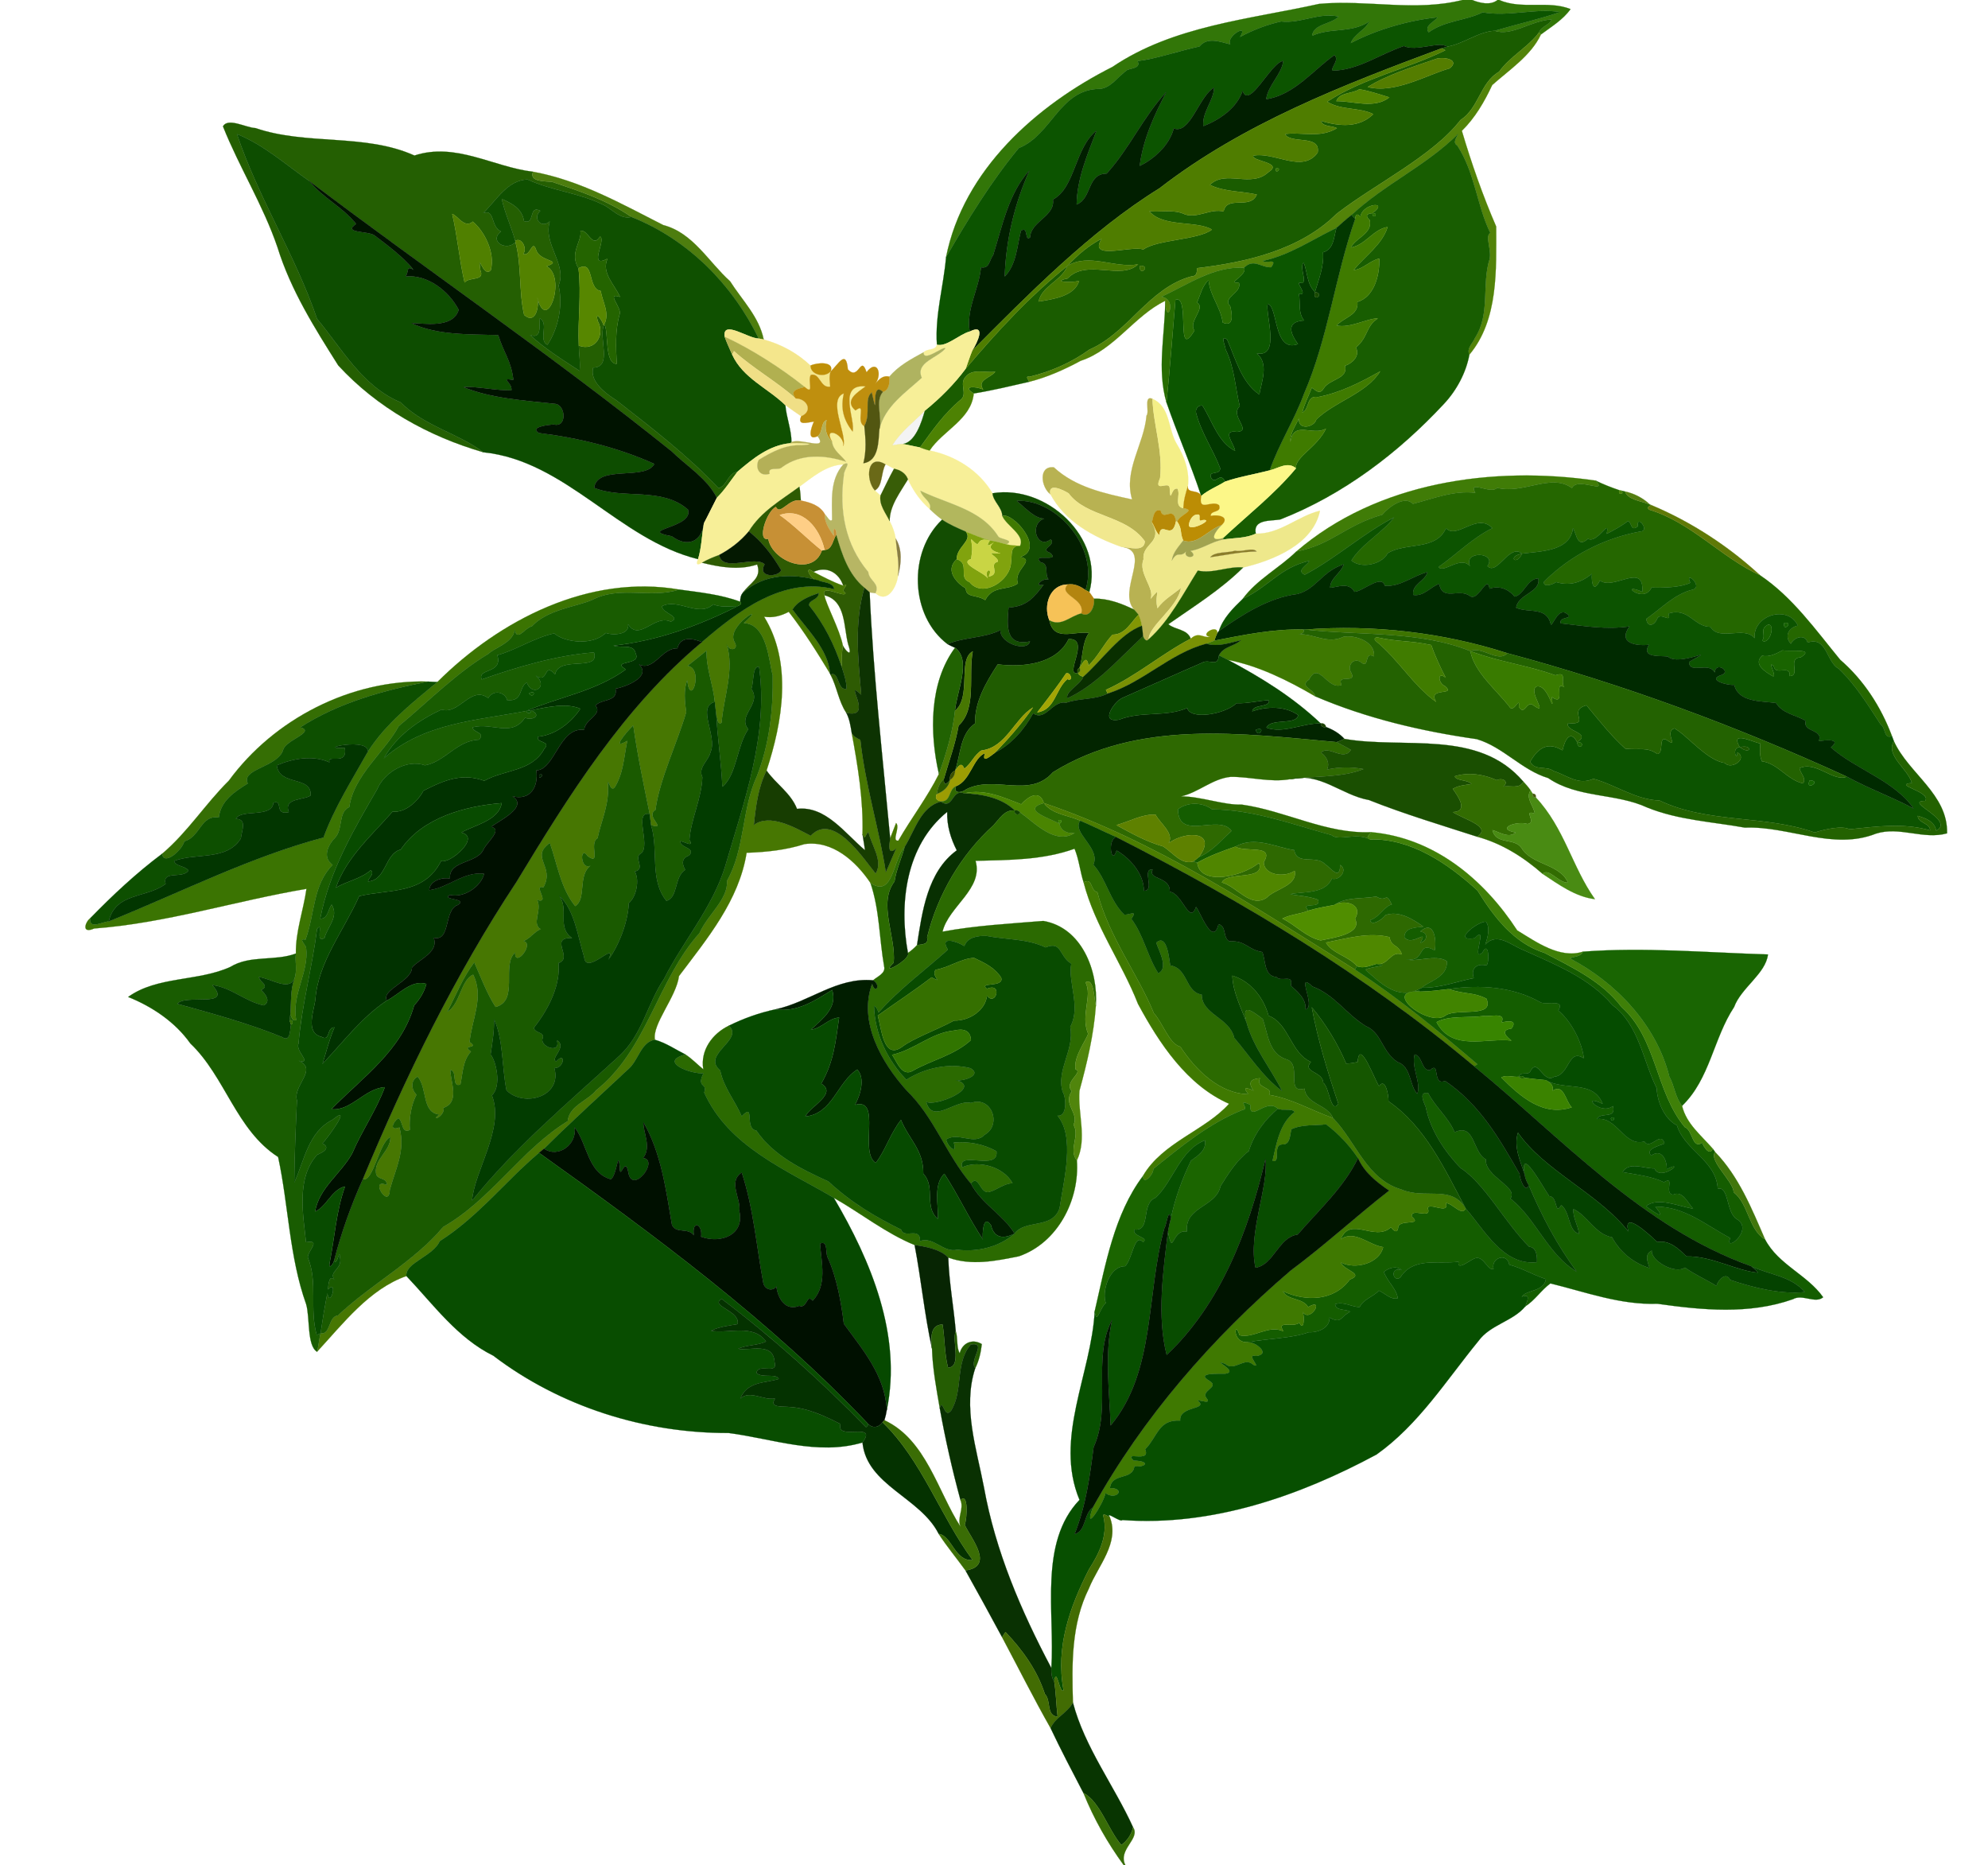 <svg xmlns="http://www.w3.org/2000/svg" width="1099pt" height="1031pt" viewBox="0 0 1099 1031"><defs><filter id="a" color-interpolation-filters="sRGB"><feColorMatrix in="SourceGraphic" values="1 0 0 0 0 0 1 0 0 0 0 0 1 0 0 -0.212 -0.715 -0.072 1 0" result="colormatrix"/><feComposite in="SourceGraphic" in2="colormatrix" operator="arithmetic" k2="1" result="composite"/><feGaussianBlur stdDeviation="0.1 0.01" result="blur1"/><feGaussianBlur in="composite" stdDeviation="0.01 0.1" result="blur2"/><feBlend in="blur2" in2="blur1" mode="darken" result="blend"/></filter></defs><g filter="url(#a)" stroke-width=".094"><path d="M808.46 0h5.36c4.2 1.65 10.09 3.16 14.03 0h.91c12.83 5.51 26.92.02 39.47 5.03-4.19 5.9-10.67 9.77-16.39 14.05-.27-.27-.8-.82-1.07-1.1 1.17-3.52 5.76-3.92 7.02-7.25-11.61.67-22.3 9.59-31.49 6.27 11.87-3.51 25.2-6.52 36.14-10.33-13.14-2.32-28.39 2.73-42.83.15-8.9 4.54-21.04 4.56-29.86 11.09-2.57-3.87 3.13-5.69 4.97-8.34-14.71 1.49-33.16 6.38-47.99 14.27 1.95-5.2 7.86-7.06 10.21-11.95-10.2 6.72-21.08 3.12-31.62 7.91.82-6.69 10.65-6.32 14.7-10.64-10.86-2.49-20.91 3.98-31.77 2.71-6.89 1.5-15.04 4.34-22.79 8.6 5.31-8.12-8.02-.23-5.29 4.06-5.61-1.37-12.64-4.33-17.08 1.15-12.11 2.62-23.78 6.82-34.24 8.09 2.02 3.87-3.41 3.9-5.74 4.93-5.46 3.99-8.83 9.63-14.77 10.41-22.64-.04-26.63 25.29-45.15 32.75-15.23 18.37-28.3 39.71-40.2 60.31 9.57-48.19 49.88-83.97 92-105.19 33.62-22.76 75.73-26.25 114.31-34.84C755.66-.28 782.33 6.58 808.46 0z" stroke="#327608" fill="#327608"/><path d="M819.61 6.82c14.44 2.58 29.69-2.47 42.83-.15-10.94 3.81-24.27 6.82-36.14 10.33-9.13.51-17.16 7.27-26.36 8.8-4.26-3.29-16.93 2.94-23.86-.36-13.48 4.56-25.46 13.51-39.74 13.62.17-2.91 4.04-6.11 1.33-8.6-11.32 7.88-22.28 22.15-37.7 24.35.96-7.66 8.98-14.35 9.36-21.11-6.74.81-18.88 27.15-22.39 16.52-3.28 9.63-12.66 15.93-21.72 19.52-.8-7.76 5.59-13.72 5.98-21.36-8.36 4.71-13.26 26.1-22.31 22.6-2.61 9.72-11.11 16.94-18.86 20.79 1.82-14.59 8-28.14 14.8-41-12.65 13.41-20.44 31.4-33.07 45.18-10.94.12-7.93 13.6-16.59 17.12.2-14.35 6.03-27.75 11.04-40.94-12.12 9.6-11.77 31.64-24.12 38.16 1.28 9.36-12.29 11.96-12.64 20.94-3.21 2.57-.8-6.69-5.05-3.64-2.21 8.66-2.44 18.54-9 25.35.69-20.32 5.43-40.31 13.74-58.79-11.49 12.4-15.06 30.8-20.08 46.8-2.18 2.86-2.05 7.77-6.75 6.77-1.05 11.92-8.42 23.41-6.22 35.53-5.96 1.66-12.7 8.59-18.14 7.31-1.14-16.39 3.66-32.21 5.04-48.39 11.9-20.6 24.97-41.94 40.2-60.31 18.52-7.46 22.51-32.79 45.15-32.75 5.94-.78 9.31-6.42 14.77-10.41 2.33-1.03 7.76-1.06 5.74-4.93 10.46-1.27 22.13-5.47 34.24-8.09 4.44-5.48 11.47-2.52 17.08-1.15-2.73-4.29 10.6-12.18 5.29-4.06 7.75-4.26 15.9-7.1 22.79-8.6 10.86 1.27 20.91-5.2 31.77-2.71-4.05 4.32-13.88 3.95-14.7 10.64 10.54-4.79 21.42-1.19 31.62-7.91-2.35 4.89-8.26 6.75-10.21 11.95 14.83-7.89 33.28-12.78 47.99-14.27-1.84 2.65-7.54 4.47-4.97 8.34 8.82-6.53 20.96-6.55 29.86-11.09z" stroke="#0c5400" fill="#0c5400"/><path d="M826.3 17c9.19 3.32 19.88-5.6 31.49-6.27-1.26 3.33-5.85 3.73-7.02 7.25-5.92 8.05-16.03 13.21-22.06 21.7-10.49 5.96-11.05 20.03-21.35 26.69-15.39 19.91-46.91 35.18-68.35 51.71-20.18 20.1-49.96 26.9-77.26 30.13-.03 2.38-.21 4.54-3.11 4.55-23.68 6.48-34.68 30.97-56.36 40.46-9.88 7.12-21.39 12.23-33.15 15.02-2.58-.56-.62 1.61-.18 2.8-10.17 2.32-20.33 4.79-30.64 6.45-6.83-4.17.97-4.19 5.24-2.15-3.77-5.36 4.27-6.56 6.67-9.88-5.58.84-12.86-2.18-16.72 3.2-3.15 3.63 1.52 9.27-2.44 12.3-9.07 7.52-15.54 16.83-22.45 26.37-3.2-.56-6.37-1.4-9.57-1.91 7.01-.91 10.58-12.43 12.24-18.45 8.4-6.83 16.08-14.49 22.57-23.18 17.25-20.35 35.35-40.07 56.2-56.76-3.25 8.3-14 10.9-15.9 19.65 8.15-1.34 19.88-2.92 22.43-11.48-4.45 1.3-15.61.52-6.43-1.27 10.56-11.17 29.56 1.26 39-7.84-13.01 2.41-27.19-6.51-39.1.94 5.41-5.99 11.8-11.37 18.99-15.08-7.88 12.37 16.63 3.49 22.98 5.97 7.76-5.61 30.5-5.23 37.95-11.02-8.42-5.15-27.18-1.06-34.68-10.22 5.19.89 13.73-1.28 19.86 1.86 7.13 2.18 14.06-3.43 21.27-1.66 1.88-9.23 14.79-.7 18.36-9.35-8.24-1.91-17.88-1.4-25.94-5.34 8.72-8.64 22.79 1.96 32.36-7.04 8.68-5.46-9.51-5.91-8.35-9.13 11.76-2.28 27.26 10 35.58-1.69 1.77-10.21-15.11-4.48-18.06-10.26 9.81-1.21 19.26 2.45 28.67-3.22-2.66-1.52-7.65-.52-8.93-4.05 10.34 3.08 21.13 4.05 29.08-3.73-7.94-3.87-17.73-1.99-25.52-6.85 19.88-13.02 44.07-18 65.34-28.44-.53-.26-1.58-.79-2.1-1.06.99-.32 2.01-.63 3.03-.92 9.2-1.53 17.23-8.29 26.36-8.8m-31.86 15.37c-12.89 4.39-27.68 9.03-38.36 15.72 15.06 3.94 33.26-7.02 45.31-10.29 5.61-4.48-2.03-6.42-6.95-5.43m-43.01 16.97c-3.7 2.55-11.11 1.62-12.66 6.57 9.24-.13 20.94 4.46 29.29-2.09-5.21-1.59-11.4-3.7-16.63-4.48m-46.05 43.79c-.73 3.99 3.97-.76 0 0m-75.28 53.78c-.43 6.74 6.71-.41 0 0z" stroke="#1a5c00" fill="#1a5c00"/><path d="M828.71 39.68c6.03-8.49 16.14-13.65 22.06-21.7.27.28.8.83 1.07 1.1-5.36 11.53-17.45 19.52-26.92 27.93-4.29 9.21-9.52 18.21-16.78 25.3 5.28 17.81 11.56 35.79 18.98 52.91.01 23.76 1.34 51.54-14.83 70.84-1.69-3.57 1.95-6.37 3.21-9.46 8.47-13.01 3.5-29.35 7.98-43.41 1.17-4.9-2.68-12.8.38-14.44-7.45-15.2-8.45-33.32-18.27-48.35-2.74-1.59-.31-4.24.41-6.34-17.7 17.61-40.79 27.84-58.92 44.82-2.9 2.19-5.56 4.71-8.28 7.09-13.44 6.45-25.82 15.05-40.62 18.23 1.49 1.77 8.56-1.97 4.52 3.54-5.71.21-9.52-5.11-14.97.22-17.05-.81-30.98 9.35-45.69 16.05 9.48 1.44 2.32 17.19 2.12 2.28-16.95 8.11-28.09 27.07-46.72 33.13-9.08 4.89-18.46 9.1-28.49 11.62-.44-1.19-2.4-3.36.18-2.8 11.76-2.79 23.27-7.9 33.15-15.02 21.68-9.49 32.68-33.98 56.36-40.46 2.9-.01 3.08-2.17 3.11-4.55 27.3-3.23 57.08-10.03 77.26-30.13 21.44-16.53 52.96-31.8 68.35-51.71 10.3-6.66 10.86-20.73 21.35-26.69z" stroke="#528309" fill="#528309"/><path d="M776.08 25.44c6.93 3.3 19.6-2.93 23.86.36-1.02.29-2.04.6-3.03.92-54.41 20.24-109.59 41.51-155.89 77.34-38.72 23.99-72.89 59.02-103.55 89.73 2.68-4.2 8-15.18-1.38-10.54-2.2-12.12 5.17-23.61 6.22-35.53 4.7 1 4.57-3.91 6.75-6.77 5.02-16 8.59-34.4 20.08-46.8-8.31 18.48-13.05 38.47-13.74 58.79 6.56-6.81 6.79-16.69 9-25.35 4.25-3.05 1.84 6.21 5.05 3.64.35-8.98 13.92-11.58 12.64-20.94 12.35-6.52 12-28.56 24.12-38.16-5.01 13.19-10.84 26.59-11.04 40.94 8.66-3.52 5.65-17 16.59-17.12 12.63-13.78 20.42-31.77 33.07-45.18-6.8 12.86-12.98 26.41-14.8 41 7.75-3.85 16.25-11.07 18.86-20.79 9.05 3.5 13.95-17.89 22.31-22.6-.39 7.64-6.78 13.6-5.98 21.36 9.06-3.59 18.44-9.89 21.72-19.52 3.51 10.63 15.65-15.71 22.39-16.52-.38 6.76-8.4 13.45-9.36 21.11 15.42-2.2 26.38-16.47 37.7-24.35 2.71 2.49-1.16 5.69-1.33 8.6 14.28-.11 26.26-9.06 39.74-13.62z" stroke="#011f00" fill="#011f00"/><path d="M641.02 104.06c46.3-35.83 101.48-57.1 155.89-77.34.52.27 1.57.8 2.1 1.06-21.27 10.44-45.46 15.42-65.34 28.44 7.79 4.86 17.58 2.98 25.52 6.85-7.95 7.78-18.74 6.81-29.08 3.73 1.28 3.53 6.27 2.53 8.93 4.05-9.41 5.67-18.86 2.01-28.67 3.22 2.95 5.78 19.83.05 18.06 10.26-8.32 11.69-23.82-.59-35.58 1.69-1.16 3.22 17.03 3.67 8.35 9.13-9.57 9-23.64-1.6-32.36 7.04 8.06 3.94 17.7 3.43 25.94 5.34-3.57 8.65-16.48.12-18.36 9.35-7.21-1.77-14.14 3.84-21.27 1.66-6.13-3.14-14.67-.97-19.86-1.86 7.5 9.16 26.26 5.07 34.68 10.22-7.45 5.79-30.19 5.41-37.95 11.02-6.35-2.48-30.86 6.4-22.98-5.97-7.19 3.71-13.58 9.09-18.99 15.08-20.85 16.69-38.95 36.41-56.2 56.76 1.22-3.33 2.25-6.73 3.62-10 30.66-30.71 64.83-65.74 103.55-89.73z" stroke="#4f7d00" fill="#4f7d00"/><path d="M794.44 32.37c4.92-.99 12.56.95 6.95 5.43-12.05 3.27-30.25 14.23-45.31 10.29 10.68-6.69 25.47-11.33 38.36-15.72z" stroke="#547d00" fill="#547d00"/><path d="M751.43 49.34c5.23.78 11.42 2.89 16.63 4.48-8.35 6.55-20.05 1.96-29.29 2.09 1.55-4.95 8.96-4.02 12.66-6.57z" stroke="#538500" fill="#538500"/><path d="M123.26 69.86c2.76-5.07 12.94.82 17.92.92 28.52 9.74 60.34 2.8 87.93 15.18 22.93-7.48 43.56 6.38 65.55 8.97-2.23 5.61 6.6 5.2 10.49 5.56 15.17 5.16 30.55 10.1 43.9 19.42-6.28 1.69-10.74-4.64-16.06-6.93-13.13-6.4-28.12-7.64-41.32-13.75-10.99.16-17.31 11.56-24.59 18.61 6.66-2.69 4.1 7.88 9.93 10.1-7.02 5.35 2.9 11.21 7.94 5.92 3.55 13.18 1.76 27.19 4.81 40.22 6.5 5.66 8.52-5.13 7.2-9.84 5.25 21.2 16.46-11.07 5.22-17.06 9.55-3.57-3.83-2.25-5.86-9.2-2.07-6.08-3.29 4.42-7.12 2.31 2.46-2.44-.66-9.46-4.37-7.16-2.19-7.85-5.71-15.26-7.48-23.2 5.62 2.41 11.43 5.63 12.32 12.28 6.37 2.37 2.27-9.06 9.03-5.7-4.52 3.96.47 10.21 5.24 5.86-3.91 12.59 9.74 23.74 4.85 35.43 2.64 11.27-.38 24.08-6.17 32.82-5.27-2.77 1.08-11.65-4.18-14.71-.43 4.28 1.08 11.87-5.51 9.14 8.17 7.7 18.07 13.78 27.47 19.97.54-4.67-.33-9.34-.44-14 8.8 3.37 14.83-5.65 10.5-13.55-1.75-6.4 2.54-.35 3.31 2.54-2.89 7 4.95 22.98-5.86 23.19-2.11 7.71 7.01 14.38 12.83 18.07 19.57 15.26 39.36 30.47 56.48 48.52 4.52-.85 5.13-8.45 10.49-9.05-3.73 4.87-7.02 10.1-11.42 14.42-5.42-10.81-16.44-17.3-24.87-25.59-64.95-52.23-133.95-99.23-200.48-149.53-12.99-9.07-25.1-19.97-39.95-25.96 11.76 35.21 32.28 66.89 44.29 102.16 13.73 16.41 24.97 37.35 46.27 46.18 12.79 13.05 31.66 16.99 45.64 27.56-30.27-8.75-58.69-24.59-80.19-47.98-13.09-20.75-26.2-41.49-33.61-65.33-7.9-23.25-21.08-44.12-30.13-66.81m126.72 48.37c2.93 12.45 3.94 25.41 6.85 37.92 2.8-3.37 11.26-.56 8.73-6.76-1.57-11.89 1.44 4.83 5.77-.1 2.46-9.66-3.41-21.23-9.94-26.8-4.62 3.98-8.25-3.22-11.41-4.26z" stroke="#245f02" fill="#245f02"/><path d="M130.99 74.08c14.85 5.99 26.96 16.89 39.95 25.96 7.39 9.31 18.59 14.42 25.94 23.75-7.73 5.16 6.29 3.75 10.04 6.25 7.64 5.82 15.49 11.58 21.8 19.14-4.51-2.73-2.43 1.01-4.54 3.62 12.33-1.14 23.97 8.13 29.39 18.43-3.11 10.64-19.66 7.35-26.19 7.36 14.18 6.83 32.24 6.1 48.06 6.62 3.12 10.18 7.06 13.86 8.38 24.81-8.02-1.28-.5 1.13-1.08 5.74-8.84.15-19.18-2.32-26.62-1.82 15.02 6.23 33.56 7.41 50.43 9.24 6.26.24 7.13 13.36-.4 11.46-2.63.11-13.77 1.34-8.25 4.69 21.91 2.72 43.83 8.05 63.88 17.1-5.08 9.46-31.57.26-33.33 13.2 15.95 6.56 37.42-.7 51.88 12.05 3.34 10.34-28.96 11-8.93 14.73 8.64 6.44 16.56 3.02 17.74-7.18-1.16 6.59-1.24 13.41-3.23 19.84-43.84-10.8-72.97-54.39-118.72-59.09-13.98-10.57-32.85-14.51-45.64-27.56-21.3-8.83-32.54-29.77-46.27-46.18-12.01-35.27-32.53-66.95-44.29-102.16z" stroke="#0d4d00" fill="#0d4d00"/><path d="M747.08 118.88C765.21 101.9 788.3 91.67 806 74.06c-.72 2.1-3.15 4.75-.41 6.34 9.82 15.03 10.82 33.15 18.27 48.35-3.06 1.64.79 9.54-.38 14.44-4.48 14.06.49 30.4-7.98 43.41-1.26 3.09-4.9 5.89-3.21 9.46-1.79 9.79-7 19.68-14.05 27.18-25.19 27.1-55.81 50.35-90.54 63.91-5.23.89-15.18-.26-13.48 7.83-5.56 2.67-11.92 2.29-17.86 3.23l-.33-.75c13.57-12.71 28.52-24.34 40.4-38.61-.77-6.1 11.94-11.82 16.59-21.96-7.12 4.42-18.14-4.86-19.62 7.52-.47-4.85 2.89-9.07 4.72-13.36-1.06 7.01 8.43 5.31 9.57.8 10.62-10.19 27.57-14.23 35.33-26.63-10.84 6.14-22.08 11.84-34.45 14.25-6.49-1.18-4.53 6.71-8.65 8.58 1.16-4.8 3.51-9.19 5.27-13.78 2.31 1.52 4.27 4.09 6.5.52 3.17-5.41 13.77-5.26 11.86-12.63 4.06-1.36 8.49-5.5 6-10.08 6.96-5.79 5.34-11.75 12.16-16.05-5.55-.25-15.46 5.62-22.8 3.87 3.85-4.47 12.36-5.65 11.46-13 8.85-2.62 12.37-13.81 12.15-23.97-5.22 1.06-8.83 5.86-14.24 6.35 6.68-8.09 15.76-14.09 18.84-23.81-7.91 1.2-12.27 10.01-20.33 11.35 2.49-5.34 11.99-7.57 10.45-15.08-2.46-2.38-1.99-3.6 1.44-3.91.19 4.06 4.03-.24 0 0 9.69-6.97-5.75-5.45-6.6 2.02-1.8-2.06-2.69-1.43-2.92 1.14-.69-.72-1.38-1.42-2.08-2.11z" stroke="#185d01" fill="#185d01"/><path d="M705.38 93.13c3.97-.76-.73 3.99 0 0z" stroke="#327400" fill="#327400"/><path d="M294.66 94.93c25.93 4.72 48.79 17.67 72.02 29.48 16.46 4.25 25 20.37 36.91 31.04 6.66 10.48 16.03 19.61 18.61 32.23-.92-.18-1.83-.37-2.74-.55-14.43-29.59-38.85-54.72-70.41-67.22-13.35-9.32-28.73-14.26-43.9-19.42-3.89-.36-12.72.05-10.49-5.56z" stroke="#4d7d0e" fill="#4d7d0e"/><path d="M267.08 117.84c7.28-7.05 13.6-18.45 24.59-18.61 13.2 6.11 28.19 7.35 41.32 13.75 5.32 2.29 9.78 8.62 16.06 6.93 31.56 12.5 55.98 37.63 70.41 67.22-5.98.03-20.14-10.6-18.86-.99 1.21 3.37 2.74 6.63 4.2 9.92 5.95 12.99 19.67 18.42 29.37 27.88.56 6.9 3.34 13.5 3.38 20.44l-.6.62c-11.61 1.01-20.76 8.52-29.24 15.74-5.36.6-5.97 8.2-10.49 9.05-17.12-18.05-36.91-33.26-56.48-48.52-5.82-3.69-14.94-10.36-12.83-18.07 10.81-.21 2.97-16.19 5.86-23.19l.27-.76c2.59 3.44-.11 21.89 6.92 21.87-.48-8.62-1-18.43 1.6-27.46 1.26-3.67-7.96-12.36.25-9.52-3.09-6.78-10.55-13.49-6.94-21.18-11.21 5.86-.47-10.33-4.18-12.25-4.16 7.06-6.82-4.39-10.84-3.03 1.04 5.56-6.27 12.06-1.07 20.6 1.73 14.2-.48 28.48.18 42.74.11 4.66.98 9.33.44 14-9.4-6.19-19.3-12.27-27.47-19.97 6.59 2.73 5.08-4.86 5.51-9.14 5.26 3.06-1.09 11.94 4.18 14.71 5.79-8.74 8.81-21.55 6.17-32.82 4.89-11.69-8.76-22.84-4.85-35.43-4.77 4.35-9.76-1.9-5.24-5.86-6.76-3.36-2.66 8.07-9.03 5.7-.89-6.65-6.7-9.87-12.32-12.28 1.77 7.94 5.29 15.35 7.48 23.2l.12.73c-5.04 5.29-14.96-.57-7.94-5.92-5.83-2.22-3.27-12.79-9.93-10.1z" stroke="#0f5000" fill="#0f5000"/><path d="M170.94 100.04c66.53 50.3 135.53 97.3 200.48 149.53 8.43 8.29 19.45 14.78 24.87 25.59-2.43 4.66-4.67 9.42-7.15 14.07-1.18 10.2-9.1 13.62-17.74 7.18-20.03-3.73 12.27-4.39 8.93-14.73-14.46-12.75-35.93-5.49-51.88-12.05 1.76-12.94 28.25-3.74 33.33-13.2-20.05-9.05-41.97-14.38-63.88-17.1-5.52-3.35 5.62-4.58 8.25-4.69 7.53 1.9 6.66-11.22.4-11.46-16.87-1.83-35.41-3.01-50.43-9.24 7.44-.5 17.78 1.97 26.62 1.82.58-4.61-6.94-7.02 1.08-5.74-1.32-10.95-5.26-14.63-8.38-24.81-15.82-.52-33.88.21-48.06-6.62 6.53-.01 23.08 3.28 26.19-7.36-5.42-10.3-17.06-19.57-29.39-18.43 2.11-2.61.03-6.35 4.54-3.62-6.31-7.56-14.16-13.32-21.8-19.14-3.75-2.5-17.77-1.09-10.04-6.25-7.35-9.33-18.55-14.44-25.94-23.75z" stroke="#001300" fill="#001300"/><path d="M752.08 119.85c.85-7.47 16.29-8.99 6.6-2.02-3.43.31-3.9 1.53-1.44 3.91 1.54 7.51-7.96 9.74-10.45 15.08 8.06-1.34 12.42-10.15 20.33-11.35-3.08 9.72-12.16 15.72-18.84 23.81 5.41-.49 9.02-5.29 14.24-6.35.22 10.16-3.3 21.35-12.15 23.97.9 7.35-7.61 8.53-11.46 13 7.34 1.75 17.25-4.12 22.8-3.87-6.82 4.3-5.2 10.26-12.16 16.05 2.49 4.58-1.94 8.72-6 10.08 1.91 7.37-8.69 7.22-11.86 12.63-2.23 3.57-4.19 1-6.5-.52-1.76 4.59-4.11 8.98-5.27 13.78 4.12-1.87 2.16-9.76 8.65-8.58 12.37-2.41 23.61-8.11 34.45-14.25-7.76 12.4-24.71 16.44-35.33 26.63-1.14 4.51-10.63 6.21-9.57-.8-1.83 4.29-5.19 8.51-4.72 13.36 1.48-12.38 12.5-3.1 19.62-7.52-4.65 10.14-17.36 15.86-16.59 21.96-4.65-3.95-9.75.08-14.52 1.15 5.07-14.6 13.58-27.67 18.9-42.19 13.45-31.01 17.21-65.03 28.35-96.82.23-2.57 1.12-3.2 2.92-1.14z" stroke="#3f7b00" fill="#3f7b00"/><path d="M249.98 118.23c3.16 1.04 6.79 8.24 11.41 4.26 6.53 5.57 12.4 17.14 9.94 26.8-4.33 4.93-7.34-11.79-5.77.1 2.53 6.2-5.93 3.39-8.73 6.76-2.91-12.51-3.92-25.47-6.85-37.92z" stroke="#508000" fill="#508000"/><path d="M758.68 117.83c.19 4.06 4.03-.24 0 0z" stroke="#297100" fill="#297100"/><path d="M738.8 125.97c2.72-2.38 5.38-4.9 8.28-7.09.7.69 1.39 1.39 2.08 2.11-11.14 31.79-14.9 65.81-28.35 96.82-5.32 14.52-13.83 27.59-18.9 42.19-8.21 2.14-16.62 3.46-24.66 6.2-2.91-6.12-5.31 2.57-7.9-2.45-1.19-3.74 5.18-.96 5.2-4.94-3.77-9.96-10.43-19.53-13.23-30.15-.85-2.22.92-4.96 3.42-4.47 5.39 8.41 8.63 20.35 18.05 25.04-.42-3.84-7.86-11.92 1.05-10.5 8.7-.61-4.34-8.87 1.54-14.18-2.36-9.28-2.89-21.48-7.85-31.39.1-1.36-3.35-8.51.84-5.5 4.72 10.59 7.78 23.5 17.81 30.42 1.03-6.38 5.64-17.46-1.6-22.8 13.59 2.72 4.83-21.39 6.2-27.39 5.86 1.35 3.08 27.32 16.76 22.3-3.97-5.43-7.09-12.42 3.38-13.04-3.41-4.19-1.95-9.7-2.84-14.65 6.1 1.1-3.91-8.06 1.94-5.98 2.44-1.77-1.9-9.06.71-11.41 2.11 5.42 1.71 12.01 6.21 16.25-1.66 6.15 5.9 1.25 0 0 2.13-7.15 5.09-14.3 4.43-21.9 6.03-1.55 5.99-8.53 7.43-13.49z" stroke="#023800" fill="#023800"/><path d="M698.18 144.2c14.8-3.18 27.18-11.78 40.62-18.23-1.44 4.96-1.4 11.94-7.43 13.49.66 7.6-2.3 14.75-4.43 21.9-4.5-4.24-4.1-10.83-6.21-16.25-2.61 2.35 1.73 9.64-.71 11.41-5.85-2.08 4.16 7.08-1.94 5.98.89 4.95-.57 10.46 2.84 14.65-10.47.62-7.35 7.61-3.38 13.04-13.68 5.02-10.9-20.95-16.76-22.3-1.37 6 7.39 30.11-6.2 27.39 7.24 5.34 2.63 16.42 1.6 22.8-10.03-6.92-13.09-19.83-17.81-30.42-4.19-3.01-.74 4.14-.84 5.5 4.96 9.91 5.49 22.11 7.85 31.39-5.88 5.31 7.16 13.57-1.54 14.18-8.91-1.42-1.47 6.66-1.05 10.5-9.42-4.69-12.66-16.63-18.05-25.04-2.5-.49-4.27 2.25-3.42 4.47 2.8 10.62 9.46 20.19 13.23 30.15-.02 3.98-6.39 1.2-5.2 4.94 2.59 5.02 4.99-3.67 7.9 2.45-4.35 2.75-9.27 4.57-13.21 7.94-5.74-17.5-13.2-34.36-19.2-51.72 1.83-17.18 3.34-37.82 4.95-56.69 8.41-3.44-.18 34.68 10.54 16.95-3.7-4.97 6.6-12.52 1.37-15.46 1.92-4.21 2.86-9.25 6.43-12.44.73 8.78 6.64 14.77 7.81 23.5 6.51 2.91 5.09-5.32 4.13-9.09-4.82-4.7 6.91-7.35 4.77-13.05-7.45.81 5.05-4.1 2.89-8.18 5.45-5.33 9.26-.01 14.97-.22 4.04-5.51-3.03-1.77-4.52-3.54z" stroke="#0c5600" fill="#0c5600"/><path d="M320.85 127.68c4.02-1.36 6.68 10.09 10.84 3.03 3.71 1.92-7.03 18.11 4.18 12.25-3.61 7.69 3.85 14.4 6.94 21.18-8.21-2.84 1.01 5.85-.25 9.52-2.6 9.03-2.08 18.84-1.6 27.46-7.03.02-4.33-18.43-6.92-21.87 3.17-6.08-.93-12.34-1.97-18.43-7.5-1.11-3.29-17.51-12.29-12.54-5.2-8.54 2.11-15.04 1.07-20.6z" stroke="#246400" fill="#246400"/><path d="M284.83 133.13c3.71-2.3 6.83 4.72 4.37 7.16 3.83 2.11 5.05-8.39 7.12-2.31 2.03 6.95 15.41 5.63 5.86 9.2 11.24 5.99.03 38.26-5.22 17.06 1.32 4.71-.7 15.5-7.2 9.84-3.05-13.03-1.26-27.04-4.81-40.22l-.12-.73z" stroke="#538200" fill="#538200"/><path d="M590.05 147.03c11.91-7.45 26.09 1.47 39.1-.94-9.44 9.1-28.44-3.33-39 7.84-9.18 1.79 1.98 2.57 6.43 1.27-2.55 8.56-14.28 10.14-22.43 11.48 1.9-8.75 12.65-11.35 15.9-19.65z" stroke="#457800" fill="#457800"/><path d="M319.78 148.28c9-4.97 4.79 11.43 12.29 12.54 1.04 6.09 5.14 12.35 1.97 18.43l-.27.76c-.77-2.89-5.06-8.94-3.31-2.54 4.33 7.9-1.7 16.92-10.5 13.55-.66-14.26 1.55-28.54-.18-42.74z" stroke="#578700" fill="#578700"/><path d="M630.1 146.91c6.71-.41-.43 6.74 0 0z" stroke="#396f00" fill="#396f00"/><path d="M642.04 164.01c14.71-6.7 28.64-16.86 45.69-16.05 2.16 4.08-10.34 8.99-2.89 8.18 2.14 5.7-9.59 8.35-4.77 13.05.96 3.77 2.38 12-4.13 9.09-1.17-8.73-7.08-14.72-7.81-23.5-3.57 3.19-4.51 8.23-6.43 12.44 5.23 2.94-5.07 10.49-1.37 15.46-10.72 17.73-2.13-20.39-10.54-16.95-1.61 18.87-3.12 39.51-4.95 56.69-5.36-18.17-.79-37.63-.68-56.13.2 14.91 7.36-.84-2.12-2.28z" stroke="#276c01" fill="#276c01"/><path d="M726.94 161.36c-1.66 6.15 5.9 1.25 0 0z" stroke="#184a00" fill="#184a00"/><path d="M400.6 186.14c-1.28-9.61 12.88 1.02 18.86.99.91.18 1.82.37 2.74.55 9.6 2.56 18.66 7.54 25.85 14.39.01 5.28 7.97 6.87 11.17 3.19-1 2.73-.54 5.63-.26 8.44-5.54 1.04-5.53-7.71-10.7-6.5-2.06 3.18 2.11 11.54-3.38 6.71-13.28-10.62-30.01-21.23-44.28-27.77z" stroke="#f4e68c" fill="#f4e68c"/><path d="M536.09 183.25c9.38-4.64 4.06 6.34 1.38 10.54-1.37 3.27-2.4 6.67-3.62 10-6.49 8.69-14.17 16.35-22.57 23.18-6.17 6.25-13.44 11.69-18.08 19.25 1.94-.34 3.87-.73 5.84-.8 3.2.51 6.37 1.35 9.57 1.91 1.75.63 3.49 1.3 5.32 1.68 14.21 2.91 27.27 11.01 34.75 23.64.44 4.65 5.22 7.6 5.42 12.51 2.11 5.33 12.85 10.68 9.77 16.6-2.58-.23-5.08-.32-7.56-.89 4.66-2.29-2.68-2.69-4.34-4.18-9.49-15.25-28-17.95-43.1-25.42.83 3.86 6.49 6.02 5.16 10.15-5.26-4.48-9.21-10.21-12.11-16.44-1.16-3.37-4.34-5.29-7.7-5.87-1.55-.83-3.05-1.78-4.7-2.42-10.34-6.32-11.17 8.57-5.89 14.4 1 .96 2.08 1.85 3.12 2.79-.85 5.23 2.93 9.69 5.09 14.17 1.65 3.01 2.73 6.29 3.35 9.66.49 6.89 2.18 13.72 1.22 20.67-.69 5.84-5.68 15.43-12.44 9.52 2.61-5.63-3.44-6.61-4-11.76-12.67-15.16-16.21-33.69-13.44-53.79-.1-2.55 4.68-8-.32-5.65-9.47.42-17 7.03-24.31 12.35-10.1 7.46-21.15 13.63-27.95 24.66-4.53 5.43-10.14 9.74-16.38 13.06-3.26 1.2-6.49 2.51-9.5 4.26-2.72 1.69-3.45.9-2.16-1.96 1.99-6.43 2.07-13.25 3.23-19.84 2.48-4.65 4.72-9.41 7.15-14.07 4.4-4.32 7.69-9.55 11.42-14.42 8.48-7.22 17.63-14.73 29.24-15.74 2.31-.43 18.21.35 6.17 1.1-8.71-.41-16.49 3.68-23.66 8.11-2.12 3.92.01 9.57 5.98 7.68-1.16-4.45 4.93-1.49 6.87-3.64 10.43-7.7 23.59-6.86 35.37-3.05-2.33-3.42-7.15-5.98-7.73-11.12-5.18-8.81 6.94-4.25 6.3 2.49 2.02-6.72-8.95-25.67.24-29.11-1.92 8.17-.25 14.58 4.85 21.08 1.77-6.24-8.68-26.52 7.15-24.96-4.13 3.16-12.26 7.74-5.57 13.31 6.38-4.93-.17 6.3 4.89 8.63.74 6.86 1.23 13.75-.51 20.52 8.63-1.18 8.27-12.25 8.84-18.8 3.16-12.79 14.33-20.09 23.43-28.42-3.81-8.58 8.93-10.97 13.05-16.28-1.16-1.32-12.34 8.04-12.03 2.17 2.12-2.27 6.53-.8 7.36-4.15 5.44 1.28 12.18-5.65 18.14-7.31z" stroke="#f7ef98" fill="#f7ef98"/><path d="M400.6 186.14c14.27 6.54 31 17.15 44.28 27.77-3.69.92-8.65 1.85-4.99 6.31-10.86-9.47-23.39-16.48-34.14-26.12-.24.49-.71 1.47-.95 1.96-1.46-3.29-2.99-6.55-4.2-9.92z" stroke="#b1b050" fill="#b1b050"/><path d="M510.59 194.71c-.31 5.87 10.87-3.49 12.03-2.17-4.12 5.31-16.86 7.7-13.05 16.28-9.1 8.33-20.27 15.63-23.43 28.42 1.73-6.04-2.57-15.77 1.94-20.61 3.58-1.05 3.78-5.34 3.58-8.43 5.06-6.07 12.11-9.77 18.93-13.49z" stroke="#afb360" fill="#afb360"/><path d="M404.8 196.06c.24-.49.71-1.47.95-1.96 10.75 9.64 23.28 16.65 34.14 26.12 6.3.09 9.74 7.1 3.03 9.87-2.95-2.02-5.87-4.05-8.75-6.15-9.7-9.46-23.42-14.89-29.37-27.88z" stroke="#f0df86" fill="#f0df86"/><path d="M459.22 205.26c4.03-3.58 8.56-12.61 9.48-1.13 6.09 6.82 7.05-8.52 10.33 1.62 5.74-7.6 8.99.85 4.85 6.42 1.98-2.5 4.29-4.91 7.78-3.97.2 3.09 0 7.38-3.58 8.43-7.52-7.22-1.85 19.3-6.15.29-4.48 3.67-.25 11.46-4.12 18.6-5.06-2.33 1.49-13.56-4.89-8.63-6.69-5.57 1.44-10.15 5.57-13.31-15.83-1.56-5.38 18.72-7.15 24.96-5.1-6.5-6.77-12.91-4.85-21.08-9.19 3.44 1.78 22.39-.24 29.11.64-6.74-11.48-11.3-6.3-2.49-3.27-3.13-4.36-7.54-3-11.88-3.42 1.37-1.83 6.74-4.95 8.88-6.07 2.99-3.6-4.79-2.04-8.06-3.57.45-9.43 2.54-7.04-2.93 6.71-2.77 3.27-9.78-3.03-9.87-3.66-4.46 1.3-5.39 4.99-6.31 5.49 4.83 1.32-3.53 3.38-6.71 5.17-1.21 5.16 7.54 10.7 6.5-.28-2.81-.74-5.71.26-8.44z" stroke="#bf8f0e" fill="#bf8f0e"/><path d="M448.05 202.07c3.53-1.75 13.36-2.47 11.17 3.19-3.2 3.68-11.16 2.09-11.17-3.19z" stroke="#bf9007" fill="#bf9007"/><path d="M533.5 208.66c3.86-5.38 11.14-2.36 16.72-3.2-2.4 3.32-10.44 4.52-6.67 9.88-4.27-2.04-12.07-2.02-5.24 2.15-1.34 14.37-17.12 20.5-24.38 31.52-1.83-.38-3.57-1.05-5.32-1.68 6.91-9.54 13.38-18.85 22.45-26.37 3.96-3.03-.71-8.67 2.44-12.3z" stroke="#4d8203" fill="#4d8203"/><path d="M481.93 216.92c4.3 19.01-1.37-7.51 6.15-.29-4.51 4.84-.21 14.57-1.94 20.61-.57 6.55-.21 17.62-8.84 18.8 1.74-6.77 1.25-13.66.51-20.52 3.87-7.14-.36-14.93 4.12-18.6z" stroke="#525611" fill="#525611"/><path d="M633.8 229.74c1.85-1.88-1.8-11.57 3.33-9.26.39 13.92 5.93 29.1 4.19 43.83-3.76 8.43 4.7 1.24 5.29 5.2.63 10.1.51-.5 4.38.6 1.8 3.53-2.1 9.76 3.19 10.78 7.71 1.2-2.48 3.62-3.33 7.52l-.75-.23c-1.35-9.14-6.98.35-8.51-5.93-3.77-1.27-4.1 4.03-4.78 6.49 6.48 11.48-5.59 11.42-4.63 20.42-3.14 7.6 6.38 16.08 3.92 21.78 6.77-7.81 1.78-2.31 3.81 5.2 3.4-4.76 8.5-7.55 12.98-11.26-1.67 10.82-17.91 21.15-17.86 28.46-1.44 1.76-2.58-.37-3.15-1.65-.15-1.95-.31-3.89-.64-5.81-.37-2.1-.88-4.2-1.87-6.1-.76-1.01-1.62-1.93-2.46-2.86-9.39-10.68 10.49-32.75-7.1-34.67 4.16.05 12.75 3.2 13.06-3.05-10.38-14.66-32.34-13.21-42.11-26.49-2.91-1.8-11.59-6.17-10.05.5-5.19-3.78-6.91-15.86 1.88-14.9 11.94 11.04 27.91 14.41 43.25 17.75-4.87-16.03 6.67-30.63 7.96-46.32z" stroke="#b8b252" fill="#b8b252"/><path d="M641.32 264.31c1.74-14.73-3.8-29.91-4.19-43.83 10.03 4.35 8.49 16.9 13.41 24.92 4.27 6.97 7.11 15 6.17 23.31-1.3 3.95-2.42 7.98-2.53 12.18-5.29-1.02-1.39-7.25-3.19-10.78-3.87-1.1-3.75 9.5-4.38-.6-.59-3.96-9.05 3.23-5.29-5.2z" stroke="#f4ef87" fill="#f4ef87"/><path d="M511.28 226.97c-1.66 6.02-5.23 17.54-12.24 18.45-1.97.07-3.9.46-5.84.8 4.64-7.56 11.91-13 18.08-19.25z" opacity=".05" stroke="#020200" fill="#020200"/><path d="M452 241.08c3.12-2.14 1.53-7.51 4.95-8.88-1.36 4.34-.27 8.75 3 11.88.58 5.14 5.4 7.7 7.73 11.12-11.78-3.81-24.94-4.65-35.37 3.05-1.94 2.15-8.03-.81-6.87 3.64-5.97 1.89-8.1-3.76-5.98-7.68 7.17-4.43 14.95-8.52 23.66-8.11 12.04-.75-3.86-1.53-6.17-1.1l.6-.62c5.19-2.52 20.48 5.18 14.45-3.3z" stroke="#b4b057" fill="#b4b057"/><path d="M483.63 271.09c-5.28-5.83-4.45-20.72 5.89-14.4-2.65 4.8-1.42 11.97-5.89 14.4z" stroke="#6a6917" fill="#6a6917"/><path d="M466.21 256.7c5-2.35.22 3.1.32 5.65-2.77 20.1.77 38.63 13.44 53.79.56 5.15 6.61 6.13 4 11.76-1.08-.16-2.15-.32-3.21-.47-.97-.86-1.94-1.71-2.9-2.56-8.89-7.31-12.47-18.6-15.56-29.25.46-2.87-2.33-5.95-1.21.84-1.76-2.64-5.7-7.75-4.99-12.04 1.15.83 2.61 4.44 3.89 2.93 0-10.57-1.41-22.08 6.22-30.65z" stroke="#b7b664" fill="#b7b664"/><path d="M701.91 260c4.77-1.07 9.87-5.1 14.52-1.15-11.88 14.27-26.83 25.9-40.4 38.61-8.27 2.49-4.38-3.65-.75-7.17 4.89-4.6-1.73-6.03-5.97-5.15-.2-3.34 6.32-1.48 4.59-5.92-4.09-3.19-11.57 4.31-9.86-5.08 3.94-3.37 8.86-5.19 13.21-7.94 8.04-2.74 16.45-4.06 24.66-6.2z" stroke="#fcf788" fill="#fcf788"/><path d="M494.22 259.11c3.36.58 6.54 2.5 7.7 5.87-4.17 7-10.2 14.68-10.08 23.07-2.16-4.48-5.94-8.94-5.09-14.17 2.47-4.94 4.78-9.95 7.47-14.77z" stroke="#385d07" fill="#385d07"/><path d="M716.6 304.87c44.7-38.55 108.71-47.49 165.5-39.22 7.06 7.91-10.26-2.3-13.09 4.14-11.45-8.48-26.91 3.53-41.4-.16-3.36 3.94-16.44-4.79-11.98 2.78-12.07-1.43-23.01 3.15-34.51 6.09-4.64-4.88-13.47 1.81-16.99 6.01-20.49 5.82-27.82 16.6-47.53 20.36z" stroke="#407c07" fill="#407c07"/><path d="M827.61 269.63c14.49 3.69 29.95-8.32 41.4.16 2.83-6.44 20.15 3.77 13.09-4.14 4.26 2.07 8.66 3.81 13.16 5.32-1.35 2.95 3.48 2.32.79.15.57.13 1.7.4 2.27.54 1.65 4.77 9.25 5.25 13.83 7.25l.72.26c-1.11.61-2.65 1.2-1.27 2.53 23.19 6.9 39.85 26.43 61.38 36.27 17.92 12.01 30.81 30.27 44.32 46.72 13.08 11.29 22.56 26.08 28.6 42.14-4.62 1.97-3.27-4.61-6.29-6.46-7.06-10.85-13.86-21.9-23.18-30.78-6.74-3.38-6.4-18.14-17.17-14.4-1.4-5.04-7.44-2.98-9.27.65-3.78-4.25-1.16-8.92 3.89-10.05-5.49-11.76-25-5.7-23.9 7-5.67-7.15-19.52 1.95-24.43-6.3-9.25-.06-12.04-10.96-23.23-7.34 2.06 6.02-4.62-1.4-6.28 3.01-1.58 3.67-5.32 4.8-5.96-.07 8.28-5.72 15.63-13.81 25.67-16.18 6.22-1.75-4.86-11.18-1.3-3.78-5.08 2.52-14.72 2.85-21.44 2.64-4.47 9.48-18.6-3.4-5.11 2.34 1.15-16.84-15.84-.47-23.46-6.26-3.48 7.26-4.8 1.43-4.4-3.71-6.86 5.65-13.36 6.58-19.8 4.59-1.74 1.3-7.22 3.26-6.7-.19 14.45-14.46 33.09-24.02 53.23-27.76 5.71-.18-2.18-9.97-1.34-2.84-4.19 3.18-3.11-2.11-5.49-2.91-3.63 2.81-7.68 4.96-11.76 7.06 2.07-9.55-5.03 5.62-10.31 2.73-6.04 5.38-6.12-2.38-8.32-5.91-1.45 13.05-18.47 12.75-28.12 14.12-7.06-5.9-13.7 12.43-19.16 6.88 5.65-7.72-13.78-8.81-9.54.18-5.17-6.44-15.03 4.31-17.45.26 9.76-6.78 18.65-15.97 29.72-21.4-8.29-9.03-19.76 6.6-25.63-.04-5.48 12.79-22.75 7.65-32.25 13.95-3.48 6.42-14.93 8.48-20.05 3.96 5.78-9.21 17.19-15.36 23.72-23.9-17.18 8.79-32.51 22.85-49.5 31.76-4.98-2.41 1.26-4.97 2.62-7.7-16.39 3.7-22.35 14.28-36.87 20.99 7.85-10.68 20.14-16.91 29.56-26.1 19.71-3.76 27.04-14.54 47.53-20.36 3.52-4.2 12.35-10.89 16.99-6.01 11.5-2.94 22.44-7.52 34.51-6.09-4.46-7.57 8.62 1.16 11.98-2.78z" stroke="#256700" fill="#256700"/><path d="M413.95 293.71c6.8-11.03 17.85-17.2 27.95-24.66.57 2.5.61 5.04.83 7.61-6.65-1.47-11.41 8.64-13.82 3.52-5.38 2.82-10.51 19.32-4.21 17.63 2.31 12.65 24.72 21.07 29.63 6.46l1.5-.28c4.34-.25 4.44-5.49 6.47-8.37 3.09 10.65 6.67 21.94 15.56 29.25-5.7 19.36-3.49 39.26-1.74 59.13-10.73-9.96 7.89 13.8-8.29 9.99-4.28-6.4-5.14-14.33-8.72-21.09 4.89-2.33 3.55 8.94 8.9 7.85-.04-4.17-1.42-8.09-2.65-12-.3-4.04.06-8.05.57-12.03 1.08 2.48 5.77 7.75 2.99-.44-2.61-9.5-1.13-24.29-13.16-27.24-2.27-6.74 11.83 1.97 11.61-1.35-3.59-1.75 3.41-5.5-1.21-3.98-2.37-7.12-9.06-11.08-16.46-7.6-5.95-4.39-1.34 5.2 3.03 4.83-14.43-4.19-30.33-3.9-42.12 6.75 3.92-5.64 10.75-7.95 7.96-15.67-10.09 3.29-20.46 1.52-30.5-.99 3.01-1.75 6.24-3.06 9.5-4.26 1.72 9.79 19.63.04 25.15 5.11-4.34 7.55 7.73 7.24 9.13 3.24-4.66-7.93-10.52-15.72-17.9-21.41z" stroke="#2e5b03" fill="#2e5b03"/><path d="M580.71 273.21c-1.54-6.67 7.14-2.3 10.05-.5 9.77 13.28 31.73 11.83 42.11 26.49-.31 6.25-8.9 3.1-13.06 3.05-15.43-5.46-31.07-13.99-39.1-29.04z" stroke="#f1e88f" fill="#f1e88f"/><path d="M654.18 280.89c.11-4.2 1.23-8.23 2.53-12.18-.63 4.3 5.83 1.62 7.33 5.43-1.71 9.39 5.77 1.89 9.86 5.08 1.73 4.44-4.79 2.58-4.59 5.92 4.24-.88 10.86.55 5.97 5.15-7 2.15-13.67 11.49-21.19 8.49-1.99-4.4-.38-5.94-3.24-10.37.85-3.9 11.04-6.32 3.33-7.52m8.07 3.52c-2.73-.17-4.41 2.71-4.89 5.04-1.73 5.71 15.13-2.95 7.34-1.95-3.15 1.59-.4-3.32-2.45-3.09z" stroke="#bc8d04" fill="#bc8d04"/><path d="M508.87 271.27c15.1 7.47 33.61 10.17 43.1 25.42 1.66 1.49 9 1.89 4.34 4.18-3.02-.85-6.03-1.76-9.15-2.11-4.53-1.28-8.87-3.15-13.22-4.88-4.5-1.96-9.04-3.89-13.13-6.64a58.784 58.784 0 01-6.78-5.82c1.33-4.13-4.33-6.29-5.16-10.15z" stroke="#b2b75d" fill="#b2b75d"/><path d="M895.26 270.97l.79.15c2.69 2.17-2.14 2.8-.79-.15z" stroke="#458106" fill="#458106"/><path d="M548.68 272.65c29.9-5 61.76 24.65 53.52 54.58-.53-.26-1.6-.79-2.14-1.05 7.7-22.74-15.51-50.56-37.98-49.35 4.88 4.17 10.2 9.89 15.19 9.79-8.59 2.99-4.06 17.42 3.62 11.45 3.24 3.56-6.7 5.3-.41 7.47 6.35 5.62-10.72-.08-5.22 5.24 5.11.79 1.85 6.56 4.46 9.53-4.06-.82-8.52 4.38-2.72 2.81-5.56 7.33-9.28 12.03-19.45 12.72-.94 10.19-1.7 21.5 11.84 18.68-1.31 5.94-16.48 1.47-16.38-6.19-9.19 4.54-20.05 3.72-29.19 7.71-20.79-15.67-21.86-50.99-3.01-68.8 4.09 2.75 8.63 4.68 13.13 6.64 3.94 4.96-5.19 8.38-5.04 15.23-7.25 6.52 1.1 13.98 5.01 16.11.06 5.33 5.76 3.26 10.73 6.48 4.28-8.35 12.17-5.02 18.1-9.22-2.93-7.43 10.15-12.92 1.29-14.6 14.13-4.56-4.28-24.93-9.93-22.72-.2-4.91-4.98-7.86-5.42-12.51z" stroke="#134d02" fill="#134d02"/><path d="M898.32 271.66c5.16 1.09 9.99 3.61 13.83 7.25-4.58-2-12.18-2.48-13.83-7.25z" stroke="#547e11" fill="#547e11"/><path d="M562.08 276.83c22.47-1.21 45.68 26.61 37.98 49.35-2.83-2.1-6.17-3.72-9.8-3.11-10.05.08-13.56 11.7-10.16 19.79 2.44 12.13 13.82 5.73 21.9 7-3.87 5.34-3.15 12.84-5.24 19.29-1.21.68-1.47 1.63-.78 2.83-8.4 2.02 7.39-19.3-5.22-18.73-6.82 14-25.58 15.71-39.19 13.96-6.4 9.85-12.78 20.58-12.54 32.68-8.41 5.86-7.89 17.18-11.05 26.08-2.1.83-3.08 2.95-2.81 5.13-1.8 2.34-3.45 3.42-3.43-.38 2.81-9.87 6.46-19.52 8.18-29.67 10.23-9.45 5.25-27.58 7.83-41-8.48 4.37-.49 25.17-9.83 32.86.93-10.74 9.4-27.99.04-34.88-1.41-.62-2.82-1.24-4.14-1.99 9.14-3.99 20-3.17 29.19-7.71-.1 7.66 15.07 12.13 16.38 6.19-13.54 2.82-12.78-8.49-11.84-18.68 10.17-.69 13.89-5.39 19.45-12.72-5.8 1.57-1.34-3.63 2.72-2.81-2.61-2.97.65-8.74-4.46-9.53-5.5-5.32 11.57.38 5.22-5.24-6.29-2.17 3.65-3.91.41-7.47-7.68 5.97-12.21-8.46-3.62-11.45-4.99.1-10.31-5.62-15.19-9.79z" stroke="#021e00" fill="#021e00"/><path d="M428.91 280.18c2.41 5.12 7.17-4.99 13.82-3.52 5.19 1.03 10.69 2.69 13.37 7.76-.71 4.29 3.23 9.4 4.99 12.04-1.12-6.79 1.67-3.71 1.21-.84-2.03 2.88-2.13 8.12-6.47 8.37-2.71-12.29-12.24-23.69-24.77-19.3 8.29 5.89 15.32 13.27 23.27 19.58-4.91 14.61-27.32 6.19-29.63-6.46-6.3 1.69-1.17-14.81 4.21-17.63z" stroke="#c79035" fill="#c79035"/><path d="M912.87 279.17c22.07 9.26 42.7 22.74 60.11 38.8-21.53-9.84-38.19-29.37-61.38-36.27-1.38-1.33.16-1.92 1.27-2.53z" stroke="#5f7907" fill="#5f7907"/><path d="M636.81 288.74c.68-2.46 1.01-7.76 4.78-6.49 1.53 6.28 7.16-3.21 8.51 5.93-2.12 11.13-8.42-.86-9.2 7.62-2.03-1.77-2.65-4.79-4.09-7.06z" stroke="#b78a08" fill="#b78a08"/><path d="M694.22 294.98c13.29.35 23.62-9.97 35.48-12.67-3.74 18.51-25.77 27.43-42.48 31.38-8.37-.84-16.59 3.59-25.05 1.71-7.92 12.47-15.53 27.59-27.14 37.94-.05-7.31 16.19-17.64 17.86-28.46-4.48 3.71-9.58 6.5-12.98 11.26-2.03-7.51 2.96-13.01-3.81-5.2 2.46-5.7-7.06-14.18-3.92-21.78-.96-9 11.11-8.94 4.63-20.42 1.44 2.27 2.06 5.29 4.09 7.06.78-8.48 7.08 3.51 9.2-7.62l.75.23c2.86 4.43 1.25 5.97 3.24 10.37-2.51 3.4-5.77 6.66-6.28 11.07 3.71-6.72 5.03.14 9.19-7.01-5.9 6.61 7.17 6.16 1.05 1.64 6.42-.89 11.82-5.24 18.31-6.27 5.94-.94 12.3-.56 17.86-3.23m-11.45 9.42c-3.92 1.29-11.34.42-13.71 3.61 8.52-1.21 16.98-3.06 25.62-3.19-2.14-2.5-8.09.51-11.91-.42z" stroke="#eee88b" fill="#eee88b"/><path d="M431.06 284.69c12.53-4.39 22.06 7.01 24.77 19.3l-1.5.28c-7.95-6.31-14.98-13.69-23.27-19.58z" stroke="#fece86" fill="#fece86"/><path d="M554.1 285.16c5.65-2.21 24.06 18.16 9.93 22.72 8.86 1.68-4.22 7.17-1.29 14.6-5.93 4.2-13.82.87-18.1 9.22-4.97-3.22-10.67-1.15-10.73-6.48-3.91-2.13-12.26-9.59-5.01-16.11 7.53 2.17.48 10.33 7.12 12.65 6.98 8.96 22.38-.54 22.87-10.7.75-3.99-.9-9.63 4.98-9.3 3.08-5.92-7.66-11.27-9.77-16.6z" stroke="#407a01" fill="#407a01"/><path d="M662.25 284.41c2.05-.23-.7 4.68 2.45 3.09 7.79-1-9.07 7.66-7.34 1.95.48-2.33 2.16-5.21 4.89-5.04z" stroke="#f3eb8e" fill="#f3eb8e"/><path d="M721.29 317.68c16.99-8.91 32.32-22.97 49.5-31.76-6.53 8.54-17.94 14.69-23.72 23.9 5.12 4.52 16.57 2.46 20.05-3.96 9.5-6.3 26.77-1.16 32.25-13.95 5.87 6.64 17.34-8.99 25.63.04-11.07 5.43-19.96 14.62-29.72 21.4 2.42 4.05 12.28-6.7 17.45-.26-4.24-8.99 15.19-7.9 9.54-.18 5.46 5.55 12.1-12.78 19.16-6.88-8.37 1.6-3.29 7.02 0 0 9.65-1.37 26.67-1.07 28.12-14.12 2.2 3.53 2.28 11.29 8.32 5.91 5.28 2.89 12.38-12.28 10.31-2.73 4.08-2.1 8.13-4.25 11.76-7.06 2.38.8 1.3 6.09 5.49 2.91-.84-7.13 7.05 2.66 1.34 2.84-20.14 3.74-38.78 13.3-53.23 27.76-.52 3.45 4.96 1.49 6.7.19 6.44 1.99 12.94 1.06 19.8-4.59-.4 5.14.92 10.97 4.4 3.71 7.62 5.79 24.61-10.58 23.46 6.26-13.49-5.74.64 7.14 5.11-2.34 6.72.21 16.36-.12 21.44-2.64-3.56-7.4 7.52 2.03 1.3 3.78-10.04 2.37-17.39 10.46-25.67 16.18.64 4.87 4.38 3.74 5.96.07 1.66-4.41 8.34 3.01 6.28-3.01 11.19-3.62 13.98 7.28 23.23 7.34 4.91 8.25 18.76-.85 24.43 6.3-1.1-12.7 18.41-18.76 23.9-7-5.05 1.13-7.67 5.8-3.89 10.05 1.83-3.63 7.87-5.69 9.27-.65 10.77-3.74 10.43 11.02 17.17 14.4 9.32 8.88 16.12 19.93 23.18 30.78 3.02 1.85 1.67 8.43 6.29 6.46.34.94.7 1.89 1.07 2.84-4.81 7.88 7.79 15.34 9.95 23.12-11.19 1 11.18 4.9 7.33 9.9-12.54.16 17.05 10.55 6.12 16.51-.85-5.08-5.76-6.92-10.23-8.26.3 4.2 6.69 3.8 6.89 8.06-14.73-4.26-29.42-2.16-44.58-.63-4.09-2.1-13.24-.13-19.26 1.79-27.82-9.88-58.75-4.83-85.76-17.68-13.3-.45-24.17-8.6-36.54-12.01-8.45 3.84-14.67-2.02-22.12-4.32-3.93-3.05-10.25.15-12.88-5.13 4.64-8.16 10.16-11.01 17.87-6.26 1.49-6.84 4.69-11.11 8.09-4.58.66 5.73 5.74-.05 0 0 8.44-5.12-7.21-5.98-4.93-10.51 13.24 1.21-.98-6.81 10.1-9.83 6.76 8.07 13.3 16.59 21.52 23.97 7.81.91 11.78-1.17 17.67 2.94 3.98-.37.11-11.11 5.6-7.47 6.63 4.59-2.19-4.79 3.85-6.69 6.99 3.76 17.96 17.8 27.79 19.1 3.45 4.09 12.97-2.29 7.04-5.86-.15 5.92-3.65-2.94 1.34-2.78 6.47 4.66 7.07-1.97 0 0-5.67-9.41 6.71-3.03 11.32-2.06-.24 3.24-.54 6.72.9 9.82 8.77 1.11 13.93 10.28 22.69 12.19 2.05-2.84-1.58-5.49-1.92-8.4 9.06-4.29 18.64 7.86 26.15 4.69 12 6.55 24.97 11.25 36.95 17.62-10.71-15.5-31.99-21.57-45.76-33.79 5.94-4.87-2.46-4.17-6.71-3.43 2.82-6.83-9.1-4.75-7.17-11.26-5.53-3.25-12.82-3.94-16.46-9.87-8.91-1.14-20.69-.46-23.1-9.99-3.92.37-15.69-2.89-6.73-5.58 5.12-2.14-3.89-7.52-4.03-1.23-3.2-6.37-14.09 1.21-14.21-5.89 17.56-9.75-5.64 2.85-11.76-3-4.2-.55-14.89.93-10.42-6.48-7.64.8-17.3-1.11-10.71-10.16-12.83 1.94-25.45-.28-38.06-1.68-1.23-3.96 7.39-2.18 3.56-5.16-4.53-3.8-7.37 5.09-8.95 6.07-2.23-10.52-12.23-6.37-19.25-9.53.97-7.62 13.79-8.49 12.24-16.26-6.27.32-7.98 9.23-13.11 10.1-3.48-4.35-8.86-6.23-13.81-4.35-1.36-8.43-6.05 7.24-10.86 4.05-5.93-4.61-15.26 3.12-16.98-6.74-4.1 1.1-8.67 7.18-14.38 6.11-.96-5.87 6.6-7.54 7.91-12.64-8.45 2.15-14.8 8.18-23.62 7.61-1.7-6.69-12.28 3.19-16.77 3.31-3.16-5.37-8.59-2.81-13.46-2.21-.09-5.21 6.02-8.11 7.54-13-11.96 3.78-15.18 13.7-25.55 16.41-15.87 2.02-29.96 11.01-43.49 20.5 2.28-7.22 7.93-12.7 13.22-17.85 14.52-6.71 20.48-17.29 36.87-20.99-1.36 2.73-7.6 5.29-2.62 7.7m265.05 26.66c-.91 5.56 5.55-.91 0 0m-8.94.96c-4.97 2.45-.87 5.58-3.23 8.79 3.94 2.75 7.59-9.26 3.23-8.79m8.02 14.19c-3.48 1.77-7.23 3.88-11.28 2.96-5.32 4.76 2.26 9.24 6.07 11.39 2.16-.05-3.64-9.49.41-5.51.92 5.38 9.36-1.34 8.74 5.36 6.31-.21-1.58-10.07 6.07-10.33 8.24-5.14-5.68-3.12-10.01-3.87m14.99 71.83c-2.77 6.32 7.15.26 0 0z" stroke="#0c5300" fill="#0c5300"/><path d="M654.09 298.78c7.52 3 14.19-6.34 21.19-8.49-3.63 3.52-7.52 9.66.75 7.17l.33.75c-6.49 1.03-11.89 5.38-18.31 6.27 6.12 4.52-6.95 4.97-1.05-1.64-4.16 7.15-5.48.29-9.19 7.01.51-4.41 3.77-7.67 6.28-11.07z" stroke="#a1a34f" fill="#a1a34f"/><path d="M397.57 306.77c6.24-3.32 11.85-7.63 16.38-13.06 7.38 5.69 13.24 13.48 17.9 21.41-1.4 4-13.47 4.31-9.13-3.24-5.52-5.07-23.43 4.68-25.15-5.11z" stroke="#041901" fill="#041901"/><path d="M533.94 293.88c4.35 1.73 8.69 3.6 13.22 4.88-9.15-2.38-3.75 6.1-10.31-.76 1 6.07.57 6.09.05 10.95-7.34 2.38 7.09 7.36 9.19 10.66-2.56-4.88 3.21-6.36.52-.95 6.81-1.25-.39-6.87 4.95-8.18.94-2.39-7.39-5.36-1.19-4.7 8.55.75-7.82-.72-1.05-5.9-2.76 1.97-4.55 2.51-2.16-1.12 3.12.35 6.13 1.26 9.15 2.11 2.48.57 4.98.66 7.56.89-5.88-.33-4.23 5.31-4.98 9.3-.49 10.16-15.89 19.66-22.87 10.7-6.64-2.32.41-10.48-7.12-12.65-.15-6.85 8.98-10.27 5.04-15.23z" stroke="#81a30e" fill="#81a30e"/><path d="M495.19 297.71c3.76 6.16 3.07 13.95 1.22 20.67.96-6.95-.73-13.78-1.22-20.67z" stroke="#897e43" fill="#897e43"/><path d="M536.85 298c6.56 6.86 1.16-1.62 10.31.76-2.39 3.63-.6 3.09 2.16 1.12-6.77 5.18 9.6 6.65 1.05 5.9-6.2-.66 2.13 2.31 1.19 4.7-5.34 1.31 1.86 6.93-4.95 8.18 2.69-5.41-3.08-3.93-.52.95-2.1-3.3-16.53-8.28-9.19-10.66.52-4.86.95-4.88-.05-10.95z" stroke="#c9d544" fill="#c9d544"/><path d="M682.77 304.4c3.82.93 9.77-2.08 11.91.42-8.64.13-17.1 1.98-25.62 3.19 2.37-3.19 9.79-2.32 13.71-3.61z" stroke="#8a7d29" fill="#8a7d29"/><path d="M841.43 306.03c-8.37 1.6-3.29 7.02 0 0z" stroke="#1b5b00" fill="#1b5b00"/><path d="M717.31 328.32c10.37-2.71 13.59-12.63 25.55-16.41-1.52 4.89-7.63 7.79-7.54 13 4.87-.6 10.3-3.16 13.46 2.21 4.49-.12 15.07-10 16.77-3.31 8.82.57 15.17-5.46 23.62-7.61-1.31 5.1-8.87 6.77-7.91 12.64 5.71 1.07 10.28-5.01 14.38-6.11 1.72 9.86 11.05 2.13 16.98 6.74 4.81 3.19 9.5-12.48 10.86-4.05 4.95-1.88 10.33 0 13.81 4.35 5.13-.87 6.84-9.78 13.11-10.1 1.55 7.77-11.27 8.64-12.24 16.26 7.02 3.16 17.02-.99 19.25 9.53 1.58-.98 4.42-9.87 8.95-6.07 3.83 2.98-4.79 1.2-3.56 5.16 12.61 1.4 25.23 3.62 38.06 1.68-6.59 9.05 3.07 10.96 10.71 10.16-4.47 7.41 6.22 5.93 10.42 6.48 6.12 5.85 29.32-6.75 11.76 3 .12 7.1 11.01-.48 14.21 5.89.14-6.29 9.15-.91 4.03 1.23-8.96 2.69 2.81 5.95 6.73 5.58 2.41 9.53 14.19 8.85 23.1 9.99 3.64 5.93 10.93 6.62 16.46 9.87-1.93 6.51 9.99 4.43 7.17 11.26 4.25-.74 12.65-1.44 6.71 3.43 13.77 12.22 35.05 18.29 45.76 33.79-11.98-6.37-24.95-11.07-36.95-17.62-60.57-27.73-123.39-51.02-187.7-68.24-35.64-11.48-74.38-15.9-111.69-13.07h-.93c-16.69-.43-33.14 2.98-49.39 6.15.48-1.42 1.02-2.82 1.65-4.18.23-.28.69-.84.91-1.13 13.53-9.49 27.62-18.48 43.49-20.5z" stroke="#002a00" fill="#002a00"/><path d="M662.17 315.4c8.46 1.88 16.68-2.55 25.05-1.71-12.32 12.24-27.2 21.45-41.34 31.34 3.72 3.19 10.41 2.6 12.39 8-16.19 8.41-30.15 20.74-46.91 28.27.24.52.73 1.56.97 2.07-7.13 3.61-15.51 2.37-22.95 5.09-7.56-1.6-11.26 10.55-18.26 5.84-4.75 8.75-11.77 16.95-21.06 21.75 7.54-7.87 14.8-16.02 21-25.01-10.25 6.17-14.93 22.26-28.49 23.77-3.98 2.39-5.67 7.39-9.51 10.08-1.55-4.07-3.33-1.33-5.08 1.08 3.16-8.9 2.64-20.22 11.05-26.08-.24-12.1 6.14-22.83 12.54-32.68 13.61 1.75 32.37.04 39.19-13.96 12.61-.57-3.18 20.75 5.22 18.73.45 1.29 1.67 1.71 2.88 2.09-1.33 4.12-10.37 8.49-8.73 11.9 16.24-7.55 28.67-22.12 41.75-34.28.57 1.28 1.71 3.41 3.15 1.65 11.61-10.35 19.22-25.47 27.14-37.94m-72.82 56.82c-3.98 6.01-10.56 14.6-15.95 21.55 10.07-1.49 10.02-12.92 16.66-18.39 3.47 1.61 1.83-4.19-.71-3.16z" stroke="#205c01" fill="#205c01"/><path d="M452.73 320.94c-4.37.37-8.98-9.22-3.03-4.83 5.37 2.73 10.75 5.65 16.46 7.6 4.62-1.52-2.38 2.23 1.21 3.98.22 3.32-13.88-5.39-11.61 1.35.8 4.93 8.48 18.97 10.17 27.68-.51 3.98-.87 7.99-.57 12.03-4.14-12.43-9.81-23.88-18.01-34.02-.63-3.18 5.15-2.9 5.3-6.96-5.32 1.88-11.48 4.15-14.55 9.16 7.65 10.62 19.88 21.92 20.71 35.32-7.08-11.71-14.36-23.27-22.77-34.07-4.24 2.24-8.85 3.51-13.64 2.69 15.74 25.41 10.24 58.13 1.37 85.03-4.67 9.31-5.96 19.86-7.02 30.09 8.84-6.49 22.51 1.34 31.42 5.98 12.24-13.02 28.23 11.36 35.87 20.87 4.4-6.74-2.27-15.68-3.94-22.83-1.87 1.05-1.64 5.05-3.3 1.1.53-18.89-2.54-37.53-5.98-56.13.8 2.16 2.91 3.01 4.8 3.98 2.67 24.81 10.28 48.69 14.1 73.11 1.98-4.3 3.7-8.71 5.63-13.03-4.77 4.15-3.73-2.11-3.25-5.69 1.11-2.81 2.15-5.65 3.27-8.46 2.5 2.43-2.78 10.29 1.25 9.78 7.17-12.49 16.03-23.98 22.42-36.83 4.13-11.26 7.84-24.25 8.88-34.93 9.34-7.69 1.35-28.49 9.83-32.86-2.58 13.42 2.4 31.55-7.83 41-1.72 10.15-5.37 19.8-8.18 29.67-2.55 1.98-3.37 5.11-3.84 8.15-1.4 2.57.35 3.89 2.9 4.06l-.75.18c-11.16 2.88-14.35 16.1-19.93 24.99-6.52 6.94-6.26 28.59-18.93 19.9-8.06-11.97-20.99-23.64-36.41-21.43-10.38 3.3-21.19 4.45-32.03 4.79-4.21 26.46-21.84 47.5-37.39 68.15-1.51 11.68-14.92 26.57-13.3 35.21-7.63 1.08-9.22 11.43-14.41 15.94-15.74 14.7-31.61 29.15-46.89 44.24-.94.76-1.88 1.52-2.81 2.3-18.86 15.97-33.81 35.49-54.88 48.84-3.49 8.28-19.25 11.96-18.4 19.28-20.58 7.24-35.02 26.35-49.39 41.85.86-3.37 1.12-6.85 1.93-10.22 5.65 1.05 4.1-9.15 9.59-9.85 18.73-17.59 41.76-29.4 58.23-48.96 26.36-14.99 42.97-42.53 68.8-58.44.84-8.59 10.99-11.12 15.77-17.11 28.16-22.46 33.8-60.89 57.11-86.85 4.52-10.26 15.92-18.65 15.18-28.85 10.02-17.72 8.06-39.43 16.52-57.8 6.96-17.86 9.08-36.92 8.75-55.97-2.12-6.84-2.82-28.28-16.04-28.71 14.33-12.42-10.3 1.64-5.05 10.45 2.72 4.54-3.2 5.41-4.36 1.15 4.45 14.37-1.65 29.01-2.81 43.56-2.42 1.09-2.1-2.34-2.88-3.74-.25-2.62-.54-5.23-.87-7.83-.88-9.56-4.87-18.69-4.55-28.37-3.44 2.87-7.02 5.56-10.49 8.39 9.1 1.31 1.72 23.93-.24 7.99-1.96 5.35-1.37 11.82-.49 17.55-4.86 16.76-14.91 37.58-17.03 54.13-6.08 3.48 7.12 11.15-2.44 8.41-.31-2.06-.51-4.12-.75-6.18-3.33-16.28-6.77-32.65-9.09-48.97-3.5 3.34-12.75 14.22-3.29 8.47-1.9 9.25-2.08 18.07-7.16 26.12-2.22 1.27-2.44-2.33-3.67-3.47 1.37 12.07-3.81 22.02-5.6 31.24-5.04 2.74 2.27 15.46-5.49 9.89-4.35-6.38-4.28 7.94 1.55 5.31-7.16 5.54-2.03 18.33-8.41 22.37-7.95-9.71-9.96-23.38-14.03-34.96-11.17 7.93 2.91 12.89-3.53 24.51-6.2-1.61 4.14 9.24-3.41 7.04 2.68 6.01-3.37 13.24 1.98 16.18-2.99.64-5.91 5.25-9.74 6.52 6.54 1.1-4.71 15.2-4.52 6.34-7.75 7.01 2.39 26.58-10.78 30.1-4.81-7.48-8.1-16.38-11.79-24.69-6.32 8.35-10.15 18.15-14.9 27.4 7.09-4.11 7.45-17.69 14.29-20.59 6.24 12.44-.91 25.04-1.96 37.25 5.9 4.02-5.26 1.19.77 5.25-4.58 4.95-4.54 12-5.86 18.24-5.19 1.88-1.42-7.92-5.6-8.02.24 6.88 5.31 17.75-3.7 20.87.92 4.9-8.09 8.04-2.33 3.75-9.89-1.2-6.44-14.31-11.99-21-4.13 2.28-3.55 7.05-.65 10.05-2.79 5.13-4.22 12.82-3.66 19.41-4.86 2.37-3.64-5.13-6.44-6.46-3.17 2.28-5 7.33.68 5.1 3.38 12.86-2.02 22.44-5.34 34.49-.32 11.29-11.74-6.98-1.66-2.64.24-4.54-5.64-2.51-5.99-6.68-.95-7.61 8.22-12.41 7.97-19.79-6.03 2.23-9.61 25.53-15.19 23.11 23.65-56.82 50.82-112.66 84.87-164.16 28.96-47.81 59.21-96.39 102.57-132.62 20.06-17.27 44.83-36.16 73.09-29.25-.45-3.61-5.55-3.57-8.42-4.69z" stroke="#477702" fill="#477702"/><path d="M410.61 327.69c11.79-10.65 27.69-10.94 42.12-6.75 2.87 1.12 7.97 1.08 8.42 4.69-28.26-6.91-53.03 11.98-73.09 29.25-5.4-2.15-11.93-3.27-13.6 3.5-8.79-.36-13.03 13.16-21.44 8.73 7.63 6.75-6.97 12.54-12.75 13.54 1.45 7.45-7.55 5.49-11.11 9.32 4.36 5-6.34 7.87-6.13 13.48-13.82-1.96-16.13 21.92-26.52 22.38 1.2 9.01-3.25 16.87-13.3 14.27 9.33 5.8-7.43 13.58-11.68 16.93 6.51 1.48-2.29 8.37-4.17 12.38-3.55 8.15-19.51 6.01-18.59 16.2-4.28-.91-11.47 1.33-11.45 6.42 10.58-1.36 19.02-10.42 30.3-9.09-1.6 7.03-11.21 13.61-18.88 11.7-5.29 2.9 10.26 1.76 4.39 5.56-7.92 2.53-3.82 20.5-13.37 18.1 2.89 8.31-8.31 11.91-12.01 16.52-.11 7.64-17.14 12.25-13.9 18.23-14.04 9.36-24.31 23.16-35.59 35.05 2.16-6.78 3.76-13.67 6.64-20.2-4.39-.18-2.25 8-7.06 5.26-9.4-2.28-4.18-14.48-3.49-20.92 1.58-20.51 15.47-37.44 24.22-56.92 16.57-3.98 35.94-.69 45.26-19.42 4.76 1.81 22.31-13.19 11.13-15.72 7.68-4.23 20.86-6.74 22.38-16.27-20.25 1.66-43.83 8.02-55.81 25.69-8.89 2.23-7.88 17.01-18.1 17.64.31-2.23 3.81-4.12 1.55-6.26-5.59 4.86-13.07 5.98-19.32 9.72 5.94-17.09 20.56-29.66 31.34-42.08 7.39.77 14.29-6.21 17.07-11.53 12.92-6.68 22.02-9.67 33.66-5.51 11.06-6.29 26.41-4.97 33.2-17.76 4.02-4.26-4.66-3.04-3.58-6.62 9.69-.93 18.36-7.73 23.47-15.43-7.48-3.38-18.45-.93-27.19.84-.67.09-1.99.27-2.65.36 17.46-7.58 38.4-10.83 55.02-22.97-8.67-5.16 8.78-2.05 5.4-8.72-.89-5.71-8.47-2.8-12.25-4.43 24.01-2.57 47.13-10.95 68.76-21.86 1.12-.52 2.46-1.09 1.26-2.41.05-1.73.27-3.52 1.44-4.89z" stroke="#013200" fill="#013200"/><path d="M580.1 342.86c-3.4-8.09.11-19.71 10.16-19.79-5.66 5.93 9.89 7.62 7.49 16.03-5.83 1.21-11.1 7.56-17.65 3.76z" stroke="#f6c257" fill="#f6c257"/><path d="M590.26 323.07c3.63-.61 6.97 1.01 9.8 3.11.54.26 1.61.79 2.14 1.05.84 1.22 1.69 2.44 2.55 3.66.71 3.92-2.16 11.09-7 8.21 2.4-8.41-13.15-10.1-7.49-16.03z" stroke="#b3850f" fill="#b3850f"/><path d="M241.8 376.96c34.43-34.31 83.8-59.67 133.68-51.1-15.57 5.18-32.76-2.33-48.06 5.71-8.94 3.86-24.73 5.26-33.36 14.59-3.8.72-8.34 8.98-9.49 1.73-.61 7.32-11.36 10.18-14.55 13.49-17.43 10.34-33.65 26.74-49.6 39.98-7.45 14.03-24.93 27.15-27.31 44.71-6.38 2.9-3.24 12.08-7.93 17.03-3.94 4.03-7.1 10.92-1.3 14.93-11.07 11.28-9.66 26.74-14.98 41.35-4.35-.95.06 2.6.35 4.68 1.58 13.53-8.21 25.9-5.46 39.73-2.26.97-2.52-1.73-3.31-3.16.53-6.4 0-13.01 2.09-19.18 2-4.56.41-9.64 1-14.41-.21-12.15 4.17-23.8 5.85-35.74-39.15 6.58-77.57 18.96-117.36 21.93-7.29 3.18-4.87-3.69-2.22-5.65-.55 6.47 6.68 1.85 10.28 1.73 39.2-15.79 78.44-35.75 118.71-46.38 6.09-16.61 15.69-31.72 24.32-47.1 10-15.79 24.46-27.08 38.65-38.87z" stroke="#3b7402" fill="#3b7402"/><path d="M477.86 324.87c.96.85 1.93 1.7 2.9 2.56 1.99 45.4 7.17 90.67 11.34 135.92-.48 3.58-1.52 9.84 3.25 5.69-1.93 4.32-3.65 8.73-5.63 13.03-3.82-24.42-11.43-48.3-14.1-73.11-1.89-.97-4-1.82-4.8-3.98-.61-3.76-1.2-7.59-2.99-10.99 16.18 3.81-2.44-19.95 8.29-9.99-1.75-19.87-3.96-39.77 1.74-59.13z" stroke="#0d3302" fill="#0d3302"/><path d="M375.48 325.86c11.37 1.58 22.84 2.69 33.69 6.72 1.2 1.32-.14 1.89-1.26 2.41-4.66.07-9.07.91-13.61-.95-8.11 7.43-19.32-3.53-28.3.99-.45 3.73 11.16 5.93 4.81 8.61-8.73-4.35-17.47 11.27-23.62 1.36 1.12 5.85-8.26 6.34-12.31 4.84-7.15 7.06-22.25 5.51-28.56.25-11.32 2.52-20.99 9.22-31.39 12.04 3.21 10.51-11.24 7.05-8.65 13.45 19.1-6.78 41.32-13.37 62.09-14.97 3.43 10.97-19.52 1.54-21.51 12.15-6.52-7.39-3.48 5.72-10.76.6 7.44 5.86-1.54 12.33-4.88 3.94-4.66 2.41-1.76 10.67-10.9 9.65-.89-4.14-7.4-6.27-10.43-1.08-9.51-7.25-16.17 9.5-25.81 6.32-12.36 5.78-24.79 14.24-31.91 26.99 22.26-19.75 51.66-20.94 78.81-26.21.32 1.71 2.9 1.47 2.65-.36 6.46 2.99.22 5.91-3.37 4.07-7.41 11.09-18.31 2.44-28.96 5.31-.08 2.95 7.27 2.7 3.54 6.86-12.27.45-18.82 12.16-29.9 14.18-9.9-3.58-22.49 3.66-26.54 13.4-12.52 21.61-26.25 44.71-31.39 71.39 4.24.21 4.32-5.21 6.31-7.82 4.19 6.67-2.38 12.27-3.91 18.4-5.61 3.67-.25-9.66-4.12-4.98-2.79 21.84-8.43 41.8-10.28 63.49-1.87 4.17 8.12 11.35.15 9.4 10.83 4.82-3.45 13.73-1 21.92-.67 15-1.41 31.51-1.5 45.42 5.56-11.88 7.66-27.98 21.22-34.74 11.05-9.03-2.03 9.21-5.65 13.13 4.87 2.43.13 5.03-2.86 6.24-11.97 13.01-7.57 34.21-6.2 48.37 8.78-1.62.76 4.87 1 8.41 5.67 13.96.77 28.07 4.91 42.84.53-.24 1.59-.71 2.13-.95-.81 3.37-1.07 6.85-1.93 10.22-5.68-3.34-3.83-18.85-6.04-26.32-9.33-26.09-9.71-54.7-15.48-81.33-23.26-14.99-29.14-44.3-48.53-62.77-8.39-11.84-21.03-20.34-34.37-25.69 15.91-11.55 38.83-8.5 56.53-16.63 10.86-6.69 24.84-3.01 36.18-7.39-.59 4.77 1 9.85-1 14.41-3.5 6.05-12.06-.24-19.45-1.45.46 3.07 6.24 4.71 1.26 7.24 2.29 2.09 5.61 6.32 1.4 8.48-10.14-2.1-18.01-9.99-28.47-11.26 11.75 13.08-15.21 4.7-19.26 10.4 19.32 5.36 39.21 10.76 57.87 18.36 4.67 3.08 4.32-3.74 4.93-6.87 1.56-.61 1.02-3.03-.74-2.26.12-1.16.24-2.31.37-3.46.79 1.43 1.05 4.13 3.31 3.16-2.75-13.83 7.04-26.2 5.46-39.73-.29-2.08-4.7-5.63-.35-4.68 5.32-14.61 3.91-30.07 14.98-41.35-5.8-4.01-2.64-10.9 1.3-14.93 4.69-4.95 1.55-14.13 7.93-17.03 2.38-17.56 19.86-30.68 27.31-44.71 15.95-13.24 32.17-29.64 49.6-39.98 3.19-3.31 13.94-6.17 14.55-13.49 1.15 7.25 5.69-1.01 9.49-1.73 8.63-9.33 24.42-10.73 33.36-14.59 15.3-8.04 32.49-.53 48.06-5.71z" stroke="#195c01" fill="#195c01"/><path d="M438.1 336.93c3.07-5.01 9.23-7.28 14.55-9.16-.15 4.06-5.93 3.78-5.3 6.96 8.2 10.14 13.87 21.59 18.01 34.02 1.23 3.91 2.61 7.83 2.65 12-5.35 1.09-4.01-10.18-8.9-7.85l-.3-.65c-.83-13.4-13.06-24.7-20.71-35.32z" stroke="#063300" fill="#063300"/><path d="M604.75 330.89c7.83-.16 15.2 2.69 22.16 6.03.84.93 1.7 1.85 2.46 2.86-4.32 4.35-7.26 10.99-14.37 11.04-4.91 5.23-7.95 12.06-13.27 17.05-.97-5.95-2.88-2.01-4.97 1.28 2.09-6.45 1.37-13.95 5.24-19.29-8.08-1.27-19.46 5.13-21.9-7 6.55 3.8 11.82-2.55 17.65-3.76 4.84 2.88 7.71-4.29 7-8.21z" stroke="#306701" fill="#306701"/><path d="M366 335.03c8.98-4.52 20.19 6.44 28.3-.99 4.54 1.86 8.95 1.02 13.61.95-21.63 10.91-44.75 19.29-68.76 21.86 3.78 1.63 11.36-1.28 12.25 4.43 3.38 6.67-14.07 3.56-5.4 8.72-16.62 12.14-37.56 15.39-55.02 22.97-27.15 5.27-56.55 6.46-78.81 26.21 7.12-12.75 19.55-21.21 31.91-26.99 9.64 3.18 16.3-13.57 25.81-6.32 3.03-5.19 9.54-3.06 10.43 1.08 9.14 1.02 6.24-7.24 10.9-9.65 3.34 8.39 12.32 1.92 4.88-3.94 7.28 5.12 4.24-7.99 10.76-.6 1.99-10.61 24.94-1.18 21.51-12.15-20.77 1.6-42.99 8.19-62.09 14.97-2.59-6.4 11.86-2.94 8.65-13.45 10.4-2.82 20.07-9.52 31.39-12.04 6.31 5.26 21.41 6.81 28.56-.25 4.05 1.5 13.43 1.01 12.31-4.84 6.15 9.91 14.89-5.71 23.62-1.36 6.35-2.68-5.26-4.88-4.81-8.61m-73.53 48.21c2.2 3.52 4.58-2.46 0 0z" stroke="#084e00" fill="#084e00"/><path d="M406.07 354.86c-5.25-8.81 19.38-22.87 5.05-10.45 13.22.43 13.92 21.87 16.04 28.71.33 19.05-1.79 38.11-8.75 55.97-8.46 18.37-6.5 40.08-16.52 57.8.74 10.2-10.66 18.59-15.18 28.85-23.31 25.96-28.95 64.39-57.11 86.85-4.78 5.99-14.93 8.52-15.77 17.11-25.83 15.91-42.44 43.45-68.8 58.44-16.47 19.56-39.5 31.37-58.23 48.96-5.49.7-3.94 10.9-9.59 9.85 1.08-7.41 2.32-14.81 3.72-22.17 1.6 8.9 6.08-8.2.42-2.03.15-3.01.66-9.06 4.11-4.87-4.87-5 4.37-5.99 2.41-13.21-.11-5.19-1.53 5.61-3.19 2.05 4.01-15.43 9.38-30.53 15.94-45.06 5.58 2.42 9.16-20.88 15.19-23.11.25 7.38-8.92 12.18-7.97 19.79.35 4.17 6.23 2.14 5.99 6.68-10.08-4.34 1.34 13.93 1.66 2.64 3.32-12.05 8.72-21.63 5.34-34.49-5.68 2.23-3.85-2.82-.68-5.1 2.8 1.33 1.58 8.83 6.44 6.46-.56-6.59.87-14.28 3.66-19.41-2.9-3-3.48-7.77.65-10.05 5.55 6.69 2.1 19.8 11.99 21-5.76 4.29 3.25 1.15 2.33-3.75 9.01-3.12 3.94-13.99 3.7-20.87 4.18.1.41 9.9 5.6 8.02 1.32-6.24 1.28-13.29 5.86-18.24-6.03-4.06 5.13-1.23-.77-5.25 1.05-12.21 8.2-24.81 1.96-37.25-6.84 2.9-7.2 16.48-14.29 20.59 4.75-9.25 8.58-19.05 14.9-27.4 3.69 8.31 6.98 17.21 11.79 24.69 13.17-3.52 3.03-23.09 10.78-30.1-.19 8.86 11.06-5.24 4.52-6.34 3.83-1.27 6.75-5.88 9.74-6.52-5.35-2.94.7-10.17-1.98-16.18 7.55 2.2-2.79-8.65 3.41-7.04 6.44-11.62-7.64-16.58 3.53-24.51 4.07 11.58 6.08 25.25 14.03 34.96 6.38-4.04 1.25-16.83 8.41-22.37-5.83 2.63-5.9-11.69-1.55-5.31 7.76 5.57.45-7.15 5.49-9.89 1.79-9.22 6.97-19.17 5.6-31.24 1.23 1.14 1.45 4.74 3.67 3.47 5.08-8.05 5.26-16.87 7.16-26.12-9.46 5.75-.21-5.13 3.29-8.47 2.32 16.32 5.76 32.69 9.09 48.97-9.05-1.86.5 16.86-4.55 21.63-5.1 2.34 2.85 8.53-3.7 10.18 2.68 4.44 1.09 13.68-3.27 17.44-.55 11.03-5.76 23.82-11.31 31.3 5.4-11.54-12.56 9.37-13.39-1.44-3.58-11.45-5.19-25.96-13.87-34.07 5.78 7.76-1.51 17.63 7.22 23.55-13.23-.57.89 11.02-7.52 13.81 1.05 11.62-4.81 24.58-13.59 35.72.14 3.02 5.75 2.3 4.92 5.59-2.36 4.73 10.14 9.44 7.76 1.36 5.97 3.6-3.96 10.18-.4 11.7 5.48-5.86 4.53 3.92-1 3.65 4.39 15.9-16.84 21.89-26.46 12.35-2.57-12.61-1.75-28.45-6.9-39.36.19 6.66-.91 12.7-1.89 19.56 2.92 3.24 6.28 17.46.72 22.52 7.14 18.17-9.58 41.46-11 58.3 23.66-29.58 54.21-55.1 81.57-80.2 12.47-11.45 15.41-28.87 24.57-42.46 10.66-20.97 26.61-39.14 33.71-61.88 10.38-35.68 24.16-72.95 18.84-110.64-3.84-.56-2.8 8.74-4.27 12.25 5.98 8.25-8.03 14.73-1.68 22.25-6.46 9.5-6.34 25.29-14.35 31.84-.56-12.99-2.6-26.34-3.3-39.04.78 1.4.46 4.83 2.88 3.74 1.16-14.55 7.26-29.19 2.81-43.56 1.16 4.26 7.08 3.39 4.36-1.15z" stroke="#1a5a00" fill="#1a5a00"/><path d="M615 350.82c7.11-.05 10.05-6.69 14.37-11.04.99 1.9 1.5 4 1.87 6.1-12.09 4.36-21.92 18.93-32.38 28.19-1.21-.38-2.43-.8-2.88-2.09 1.2-.67 1.47-1.61.78-2.83 2.09-3.29 4-7.23 4.97-1.28 5.32-4.99 8.36-11.82 13.27-17.05z" stroke="#829704" fill="#829704"/><path d="M986.34 344.34c5.55-.91-.91 5.56 0 0z" stroke="#156300" fill="#156300"/><path d="M598.86 374.07c10.46-9.26 20.29-23.83 32.38-28.19.33 1.92.49 3.86.64 5.81-13.08 12.16-25.51 26.73-41.75 34.28-1.64-3.41 7.4-7.78 8.73-11.9z" stroke="#092f00" fill="#092f00"/><path d="M977.4 345.3c4.36-.47.71 11.54-3.23 8.79 2.36-3.21-1.74-6.34 3.23-8.79z" stroke="#176100" fill="#176100"/><path d="M668.91 352.08c-6.37-1.28 4.6-7.34 4-2.13-.63 1.36-1.17 2.76-1.65 4.18-1.49.56-2.97 1.13-4.44 1.68-19.92 5.28-34.85 21.36-54.49 27.56-.24-.51-.73-1.55-.97-2.07 16.76-7.53 30.72-19.86 46.91-28.27 4.41-4.01 6.62-.4 10.64-.95z" stroke="#799104" fill="#799104"/><path d="M721.58 347.98c37.31-2.83 76.05 1.59 111.69 13.07-5.02 5.57-13.92-4.06-20.46-1.17-27.94-11.32-61.2-8.52-91.23-11.9z" stroke="#3d7400" fill="#3d7400"/><path d="M671.26 354.13c16.25-3.17 32.7-6.58 49.39-6.15.51 1.95-1.18 2.21-2.62 2.64 8.43-.47 15.73 5.69 24.73 1.33 6.58-1.13 17.7 2.84 16.79 10.89-5.67-3.12-2.3 6.81-6.9 3.46-3.91-3.37-8.48 1.37-5.53 5.8 2.78 5.97-8.58.2-5.46 6.5-7.91 3.13-12.57-13.61-17.99-3-5.73 3.92 2.64 5.05 3.39 9.29-15.04-8.81-31.31-16.85-48.2-20.14-1.68-.81-3.33-1.69-5-2.5 2.55-5.02 8.47-4.89 12.13-8.36-6.32 1.4-12.63 3.86-19.17 1.92 1.47-.55 2.95-1.12 4.44-1.68z" stroke="#3e7801" fill="#3e7801"/><path d="M720.65 347.98h.93c30.03 3.38 63.29.58 91.23 11.9 2.45 11.92 13.94 20.95 21.59 30.69 2.3 4.21 5.98-6.41 5.25.02 3.26 5.71 4.27-4.2 8.25-.57 8.8 6.03-3.91-8.39 1.75-10.65 6.66-.99 9.52 17.42 8.21 5.85 8.29 5.9.57-9.75 6.89-5.35-2.42-3.37 2.02-8.91-4.92-6.6-15.27-5.55-31.8-7.57-47.02-13.39 6.54-2.89 15.44 6.74 20.46 1.17 64.31 17.22 127.13 40.51 187.7 68.24-7.51 3.17-17.09-8.98-26.15-4.69.34 2.91 3.97 5.56 1.92 8.4-8.76-1.91-13.92-11.08-22.69-12.19-1.44-3.1-1.14-6.58-.9-9.82-4.61-.97-16.99-7.35-11.32 2.06-4.99-.16-1.49 8.7-1.34 2.78 5.93 3.57-3.59 9.95-7.04 5.86-9.83-1.3-20.8-15.34-27.79-19.1-6.04 1.9 2.78 11.28-3.85 6.69-5.49-3.64-1.62 7.1-5.6 7.47-5.89-4.11-9.86-2.03-17.67-2.94-8.22-7.38-14.76-15.9-21.52-23.97-11.08 3.02 3.14 11.04-10.1 9.83-2.28 4.53 13.37 5.39 4.93 10.51-3.4-6.53-6.6-2.26-8.09 4.58-7.71-4.75-13.23-1.9-17.87 6.26 2.63 5.28 8.95 2.08 12.88 5.13 7.45 2.3 13.67 8.16 22.12 4.32 12.37 3.41 23.24 11.56 36.54 12.01 27.01 12.85 57.94 7.8 85.76 17.68 6.02-1.92 15.17-3.89 19.26-1.79 15.16-1.53 29.85-3.63 44.58.63-.2-4.26-6.59-3.86-6.89-8.06 4.47 1.34 9.38 3.18 10.23 8.26 10.93-5.96-18.66-16.35-6.12-16.51 3.85-5-18.52-8.9-7.33-9.9-2.16-7.78-14.76-15.24-9.95-23.12 8.11 17.9 29.95 29.32 29.39 50.96-13.17 3.66-26.24-4.03-39.3.16-23.77 9.44-48.26-4.32-72.46-3.32-18.04-3.25-36.72-4.15-53.93-11.09-17.48-8.11-38.45-5.1-54.81-16.31-14.64-4.38-24.84-17.19-39.5-21.52-30.64-4.38-60.97-11.5-89.3-23.66-.75-4.24-9.12-5.37-3.39-9.29 5.42-10.61 10.08 6.13 17.99 3-3.12-6.3 8.24-.53 5.46-6.5-2.95-4.43 1.62-9.17 5.53-5.8 4.6 3.35 1.23-6.58 6.9-3.46.91-8.05-10.21-12.02-16.79-10.89-9 4.36-16.3-1.8-24.73-1.33 1.44-.43 3.13-.69 2.62-2.64m40.55 4.28c-1.44.33-1.64 1.03-.59 2.1 12.32 9.96 20.59 24.59 33.32 33.63-5.21-8.47 11.53-3.14 4.89-8.73-3.87-1.54-4.39-8.59.44-4.61-2.89-5.38-6.29-12.92-8.07-18.13-12.59-2.64-18.18-1.62-29.99-4.26z" stroke="#236201" fill="#236201"/><path d="M761.2 352.26c11.81 2.64 17.4 1.62 29.99 4.26 1.78 5.21 5.18 12.75 8.07 18.13-4.83-3.98-4.31 3.07-.44 4.61 6.64 5.59-10.1.26-4.89 8.73-12.73-9.04-21-23.67-33.32-33.63-1.05-1.07-.85-1.77.59-2.1z" stroke="#407c00" fill="#407c00"/><path d="M374.46 358.38c1.67-6.77 8.2-5.65 13.6-3.5-43.36 36.23-73.61 84.81-102.57 132.62-34.05 51.5-61.22 107.34-84.87 164.16-6.56 14.53-11.93 29.63-15.94 45.06-.26 2.08-3.29 5.38-2.46 1.33 2.83-14.06 3.61-28.7 8.54-42.25-7.47 1.71-10.08 11.07-16.6 13.94 2.24-13.18 14.28-20.95 20.51-32.14 5.44-12.66 13.18-23.62 18.09-36.69-11.14.73-18.8 13.4-29.61 12.19 17.3-17.67 38.88-32.46 45.78-57.36 3.13-3.4 5.61-7.41 6.79-11.9-8.27-2.53-15 5.74-21.87 9.21-3.24-5.98 13.79-10.59 13.9-18.23 3.7-4.61 14.9-8.21 12.01-16.52 9.55 2.4 5.45-15.57 13.37-18.1 5.87-3.8-9.68-2.66-4.39-5.56 7.67 1.91 17.28-4.67 18.88-11.7-11.28-1.33-19.72 7.73-30.3 9.09-.02-5.09 7.17-7.33 11.45-6.42-.92-10.19 15.04-8.05 18.59-16.2 1.88-4.01 10.68-10.9 4.17-12.38 4.25-3.35 21.01-11.13 11.68-16.93 10.05 2.6 14.5-5.26 13.3-14.27 10.39-.46 12.7-24.34 26.52-22.38-.21-5.61 10.49-8.48 6.13-13.48 3.56-3.83 12.56-1.87 11.11-9.32 5.78-1 20.38-6.79 12.75-13.54 8.41 4.43 12.65-9.09 21.44-8.73m-76.28 69.8c-1.01 4.01 4.01-1.01 0 0z" stroke="#001000" fill="#001000"/><path d="M666.82 355.81c6.54 1.94 12.85-.52 19.17-1.92-3.66 3.47-9.58 3.34-12.13 8.36-.66 6.96-5.26 1.65-9.42 4.11-14.61 6.31-29.1 12.92-43.66 19.27-4.43 1.57-13.49 14.32-2.06 12.14 12.55-4.88 25.84-1.27 37.61-6.47 1.48 6.73 20.59 3.67 27.27-2.62 5.94.31 12-1.42 17.94-1.65.49 4.34-8.76 1.96-9.27 6.17 8.02-2.89 18.25-3.02 25.38 2.04-.81 5.86-14.93 1.5-17.56 6.94 9.32 3.55 20.09-2.64 30.06-2.28 0 1.48 1.47 2.44 2.86 1.94 3.84 1.4 7.43 3.51 10.2 6.57-1.41.66-2.82 1.29-4.28 1.79-52.56-4.75-109.63-12.64-156.9 16.69-12.69 14.71-32.04 1.38-47.81 9.37-2.3 1.87-7.34 2.83-5.77-1.66 8.21-3.29 9.33-15.56 16.07-18.29-1.94 6.07 2.96 1.58 5.54-.26 9.29-4.8 16.31-13 21.06-21.75 7 4.71 10.7-7.44 18.26-5.84 7.44-2.72 15.82-1.48 22.95-5.09 19.64-6.2 34.57-22.28 54.49-27.56m27.45 47.54c.9 5.35 6.32-2.2 0 0z" stroke="#022500" fill="#022500"/><path d="M527.96 358.03c9.36 6.89.89 24.14-.04 34.88-1.04 10.68-4.75 23.67-8.88 34.93-5.21-22.73-5.38-50.57 8.92-69.81z" stroke="#216202" fill="#216202"/><path d="M985.42 359.49c4.33.75 18.25-1.27 10.01 3.87-7.65.26.24 10.12-6.07 10.33.62-6.7-7.82.02-8.74-5.36-4.05-3.98 1.75 5.46-.41 5.51-3.81-2.15-11.39-6.63-6.07-11.39 4.05.92 7.8-1.19 11.28-2.96z" stroke="#196400" fill="#196400"/><path d="M380.11 368.02c3.47-2.83 7.05-5.52 10.49-8.39-.32 9.68 3.67 18.81 4.55 28.37-10.25 2.64 1.6 18.82-2.37 27.71-1.01 4.77-7.07 8.46-4.5 13.86-.42 11.86-6.32 23.17-7.15 34.56 2.66 4.61-2.58 1.09-5.04.82-.31 3.77 8.92 3.55 4.83 7.93-4.1 1.39-4.1 4.56-2.1 7.89-6.23 3.89-3.85 15.43-10.43 17.14-9.5-11.7-4.17-28.14-8.48-41.81 9.56 2.74-3.64-4.93 2.44-8.41 2.12-16.55 12.17-37.37 17.03-54.13-.88-5.73-1.47-12.2.49-17.55 1.96 15.94 9.34-6.68.24-7.99z" stroke="#195a00" fill="#195a00"/><path d="M834.4 390.57c-7.65-9.74-19.14-18.77-21.59-30.69 15.22 5.82 31.75 7.84 47.02 13.39 6.94-2.31 2.5 3.23 4.92 6.6-6.32-4.4 1.4 11.25-6.89 5.35 1.31 11.57-1.55-6.84-8.21-5.85-5.66 2.26 7.05 16.68-1.75 10.65-3.98-3.63-4.99 6.28-8.25.57.73-6.43-2.95 4.19-5.25-.02z" stroke="#397b00" fill="#397b00"/><path d="M664.44 366.36c4.16-2.46 8.76 2.85 9.42-4.11 1.67.81 3.32 1.69 5 2.5 18.37 9.75 36.15 20.73 51.29 35.15-9.97-.36-20.74 5.83-30.06 2.28 2.63-5.44 16.75-1.08 17.56-6.94-7.13-5.06-17.36-4.93-25.38-2.04.51-4.21 9.76-1.83 9.27-6.17-5.94.23-12 1.96-17.94 1.65-6.68 6.29-25.79 9.35-27.27 2.62-11.77 5.2-25.06 1.59-37.61 6.47-11.43 2.18-2.37-10.57 2.06-12.14 14.56-6.35 29.05-12.96 43.66-19.27z" stroke="#094901" fill="#094901"/><path d="M415.35 380.78c1.47-3.51.43-12.81 4.27-12.25 5.32 37.69-8.46 74.96-18.84 110.64-7.1 22.74-23.05 40.91-33.71 61.88-9.16 13.59-12.1 31.01-24.57 42.46-27.36 25.1-57.91 50.62-81.57 80.2 1.42-16.84 18.14-40.13 11-58.3 5.56-5.06 2.2-19.28-.72-22.52.98-6.86 2.08-12.9 1.89-19.56 5.15 10.91 4.33 26.75 6.9 39.36 9.62 9.54 30.85 3.55 26.46-12.35 5.53.27 6.48-9.51 1-3.65-3.56-1.52 6.37-8.1.4-11.7 2.38 8.08-10.12 3.37-7.76-1.36.83-3.29-4.78-2.57-4.92-5.59 8.78-11.14 14.64-24.1 13.59-35.72 8.41-2.79-5.71-14.38 7.52-13.81-8.73-5.92-1.44-15.79-7.22-23.55 8.68 8.11 10.29 22.62 13.87 34.07.83 10.81 18.79-10.1 13.39 1.44 5.55-7.48 10.76-20.27 11.31-31.3 4.36-3.76 5.95-13 3.27-17.44 6.55-1.65-1.4-7.84 3.7-10.18 5.05-4.77-4.5-23.49 4.55-21.63.24 2.06.44 4.12.75 6.18 4.31 13.67-1.02 30.11 8.48 41.81 6.58-1.71 4.2-13.25 10.43-17.14-2-3.33-2-6.5 2.1-7.89 4.09-4.38-5.14-4.16-4.83-7.93 2.46.27 7.7 3.79 5.04-.82.83-11.39 6.73-22.7 7.15-34.56-2.57-5.4 3.49-9.09 4.5-13.86 3.97-8.89-7.88-25.07 2.37-27.71.33 2.6.62 5.21.87 7.83.7 12.7 2.74 26.05 3.3 39.04 8.01-6.55 7.89-22.34 14.35-31.84-6.35-7.52 7.66-14 1.68-22.25z" stroke="#023c00" fill="#023c00"/><path d="M595.98 371.98c-.69-1.2-.43-2.15.78-2.83.69 1.22.42 2.16-.78 2.83z" stroke="#2a5700" fill="#2a5700"/><path d="M589.35 372.22c2.54-1.03 4.18 4.77.71 3.16-6.64 5.47-6.59 16.9-16.66 18.39 5.39-6.95 11.97-15.54 15.95-21.55z" stroke="#a2a604" fill="#a2a604"/><path d="M126.51 431.5c24.98-34.12 67.58-56.01 110.13-54.77-24.57 4.93-49.19 11.5-70.59 25.26 8.65 2.7-8.03 6.87-9.55 12.55-2.87 9.5-23.54 10.5-19.52 18.52-7.31 4.6-14.87 9.39-16.03 18.81-9.94-1.69-10.38 11.02-19.02 13.11-1.5 5.51-11.7 13.68-12.26 6.89 14.06-11.89 23.8-27.47 36.84-40.37z" stroke="#356e04" fill="#356e04"/><path d="M166.05 401.99c21.4-13.76 46.02-20.33 70.59-25.26 1.72.1 3.44.2 5.16.23-14.19 11.79-28.65 23.08-38.65 38.87 2.19-8.72-30.21-1.56-12.54-2.46 1.75 10.37-10.04 2.98-8.47 8.03-9.07-4.22-20.21-2.16-29.14 1.63 1.45 11.67 19.47 5.58 18.71 16.66-3.64 2.68-15.16 1.19-12.04 9.2-8.35 1.99-2.86-7.25-8.53-5.16-.84 8.59-17.87 3.2-20.76 8.87 6.39.24 3.25 6.29 2.77 10.81-7.73 12.55-24.99 7.81-36.95 12.49 1.12 3.21 5.92 2.54 7.95 5.23-2.78 4.82-14.69-.27-12.6 7.45-10.6 8.05-27.77 4.57-31.43 20.73-3.6.12-10.83 4.74-10.28-1.73 12.53-12.84 25.41-24.91 39.83-35.71.56 6.79 10.76-1.38 12.26-6.89 8.64-2.09 9.08-14.8 19.02-13.11 1.16-9.42 8.72-14.21 16.03-18.81-4.02-8.02 16.65-9.02 19.52-18.52 1.52-5.68 18.2-9.85 9.55-12.55z" stroke="#0d4f00" fill="#0d4f00"/><path d="M292.47 383.24c4.58-2.46 2.2 3.52 0 0z" stroke="#0f5600" fill="#0f5600"/><path d="M293.63 392.61c8.74-1.77 19.71-4.22 27.19-.84-5.11 7.7-13.78 14.5-23.47 15.43-1.08 3.58 7.6 2.36 3.58 6.62-6.79 12.79-22.14 11.47-33.2 17.76-11.64-4.16-20.74-1.17-33.66 5.51-2.78 5.32-9.68 12.3-17.07 11.53-10.78 12.42-25.4 24.99-31.34 42.08 6.25-3.74 13.73-4.86 19.32-9.72 2.26 2.14-1.24 4.03-1.55 6.26 10.22-.63 9.21-15.41 18.1-17.64 11.98-17.67 35.56-24.03 55.81-25.69-1.52 9.53-14.7 12.04-22.38 16.27 11.18 2.53-6.37 17.53-11.13 15.72-9.32 18.73-28.69 15.44-45.26 19.42-8.75 19.48-22.64 36.41-24.22 56.92-.69 6.44-5.91 18.64 3.49 20.92 4.81 2.74 2.67-5.44 7.06-5.26-2.88 6.53-4.48 13.42-6.64 20.2 11.28-11.89 21.55-25.69 35.59-35.05 6.87-3.47 13.6-11.74 21.87-9.21-1.18 4.49-3.66 8.5-6.79 11.9-6.9 24.9-28.48 39.69-45.78 57.36 10.81 1.21 18.47-11.46 29.61-12.19-4.91 13.07-12.65 24.03-18.09 36.69-6.23 11.19-18.27 18.96-20.51 32.14 6.52-2.87 9.13-12.23 16.6-13.94-4.93 13.55-5.71 28.19-8.54 42.25-.83 4.05 2.2.75 2.46-1.33 1.66 3.56 3.08-7.24 3.19-2.05 1.96 7.22-7.28 8.21-2.41 13.21-3.45-4.19-3.96 1.86-4.11 4.87 5.66-6.17 1.18 10.93-.42 2.03-1.4 7.36-2.64 14.76-3.72 22.17-.54.24-1.6.71-2.13.95-4.14-14.77.76-28.88-4.91-42.84-.24-3.54 7.78-10.03-1-8.41-1.37-14.16-5.77-35.36 6.2-48.37 2.99-1.21 7.73-3.81 2.86-6.24 3.62-3.92 16.7-22.16 5.65-13.13-13.56 6.76-15.66 22.86-21.22 34.74.09-13.91.83-30.42 1.5-45.42-2.45-8.19 11.83-17.1 1-21.92 7.97 1.95-2.02-5.23-.15-9.4 1.85-21.69 7.49-41.65 10.28-63.49 3.87-4.68-1.49 8.65 4.12 4.98 1.53-6.13 8.1-11.73 3.91-18.4-1.99 2.61-2.07 8.03-6.31 7.82 5.14-26.68 18.87-49.78 31.39-71.39 4.05-9.74 16.64-16.98 26.54-13.4 11.08-2.02 17.63-13.73 29.9-14.18 3.73-4.16-3.62-3.91-3.54-6.86 10.65-2.87 21.55 5.78 28.96-5.31 3.59 1.84 9.83-1.08 3.37-4.07z" stroke="#084b00" fill="#084b00"/><path d="M542.57 414.81c13.56-1.51 18.24-17.6 28.49-23.77-6.2 8.99-13.46 17.14-21 25.01-2.58 1.84-7.48 6.33-5.54.26-6.74 2.73-7.86 15-16.07 18.29-4.07 1.64-2.71 8.13-7.65 8.33-2.55-.17-4.3-1.49-2.9-4.06 3.57-1.34 6.67-3.86 7.27-7.77 1.84-1.08 2.84-3.02 2.81-5.13 1.75-2.41 3.53-5.15 5.08-1.08 3.84-2.69 5.53-7.69 9.51-10.08z" stroke="#9c9d03" fill="#9c9d03"/><path d="M290.98 392.97c.66-.09 1.98-.27 2.65-.36.25 1.83-2.33 2.07-2.65.36z" stroke="#0a5300" fill="#0a5300"/><path d="M730.15 399.9c1.35-.34 2.69.52 2.86 1.94-1.39.5-2.86-.46-2.86-1.94z" stroke="#1b4001" fill="#1b4001"/><path d="M694.27 403.35c6.32-2.2.9 5.35 0 0z" stroke="#043d00" fill="#043d00"/><path d="M582.03 426.89c47.27-29.33 104.34-21.44 156.9-16.69 2.59 1.47 5.31 2.72 7.85 4.31-4.13 6.62-12.54-3.03-16.49 1.56 3.01 1.98 5.01 5.76 3.29 9.31 6.57-1.43 12.9-1.61 20.19-.29-11.95 4.86-27.47 3.72-40.82 5.63-10.81 1.87-21.72-1.41-32.55-1.33-10.11.95-17.73 8.61-27.5 10.81 10.74-.06 23.83 4.95 33.46 4.52 24.31 3.39 46.7 16.36 71.7 15.26-.94 1.19-3.57 3.48-.68 4-7.58-4.05-17.17 1.15-21.3-2.38-21.86-6.05-43.58-14.12-65.99-14.22-5.49-4.12-13.64-4.13-18.9-.07.28 18.05 22.51 2.25 29.65 11.93-5.67 5.2-10.87 11.49-18.08 14.51 10.57-14.32-7.07-14.73-16.71-7.71 3.24-5.43-4.99-11.14-7.25-15.78-7.56-.29-14.48 3.89-21.66 5.79 8.16 4.46 16.45 9.13 25.81 11.8 5.19 3.04 10.02 10.46 16.81 8.28.53.18 1.57.55 2.1.73 1.58 13.01 24.88 7.74 34.14.08 3.67 10.16-17.53 4.46-20.55 10.83 8.5 2.33 15.86 14.35 24.73 8.46 4.58-4.93 17.3-6.65 15.53-14.88-5.91 4-17.2 2.24-17.07-4.86 6.03-9.99-10-5.08-15.72-8.54 10.84-5.98 21.66.25 32.57 1.94 1.25 8.57 12.07 2.55 16.94 7.7 3.1 1.91 8.36 9.65 8.42.46 4.5 2.77-.37 8.97-4.59 7.61-3.87 8.68-15.31 6.97-23.16 8.58 5.17 1.01 10.58 1.15 15.56 3.08 1.87 5.64-10.25.59-5.37 6.04-4.62 1.98-9.91 2.05-14.34 4.38 7.28 3.51 13.13 10.22 21.11 12.07 6.84-1.45 23.33-3.59 19.01-12.01 4.86-8.24-6.15-10.75-11.53-7.57 6.78-4.61 15.54-3.24 23.27-4.67 6.17 3.73 4.82-3.37 8.64 4.41-3.88.63-6.91 7.08-12.01 8.61.44 3.7 6.93-.37 8.44-2.74 7.3-2.76 15.49 2.37 20.97 6.35-3.9.55-10.53.33-10.49 5.89 4.22 5.47 13.68-5.47 8.79 3.1 4.18-1.27 4.48-5.74-.04-6.27 8.48-7.44 9.03 7.09 7.99 10.37-9.99-5.69-4.76 6.96-15.69 4.9 4.59 2.02 16.47-3.01 22.38 1.1.86 9.29-11.42 11.52-13.6 14.67-.6.28-1.8.83-2.4 1.1-11.75 5.58-20.95-4.05-29.04-11.06 3.22-1.83 15.05-2.2 6.18-3.23 6.49 1.27 7.86-7.64 14.11-5.18-2.23-6.12-5.78-3.68-6.92-9.59-11.31-2.9-23.79.77-35.11 2.99 3.51 6.15 12.45 7.43 17.17 13.05-.28.47-.86 1.41-1.14 1.88-55.13-34.45-110.13-71.09-171.99-92.04-1.81-6.14-6.9-5.47-12.49.7-9.21-3.54-20.12-8.74-31.61-6.05-6.96-2.65-5.93 9.35-12.9 4.59l.75-.18c4.94-.2 3.58-6.69 7.65-8.33-1.57 4.49 3.47 3.53 5.77 1.66 15.77-7.99 35.12 5.34 47.81-9.37z" stroke="#2e6901" fill="#2e6901"/><path d="M743.21 408.41c33.33 5.79 73.99-5.6 98.91 23.61-1.95 4.26-7.32 2.04-11.05 2.79 3.43-3.01-.72-5.1-3.63-3.57-7.26-3.27-15.62-4.56-23.32-2.15 1.27 2.73 6.95 1.7 9.39 4.28-3.54.56-7.27.76-10.39 2.68 2.69 3.73 9.03 12.49.01 12.82 6.38 4.14 21.93 8.12 13.45 13.61-20.04-6.47-40.24-12.51-59.82-20.28-15.31-2.69-27.22-15.79-43.81-11.48 13.35-1.91 28.87-.77 40.82-5.63-7.29-1.32-13.62-1.14-20.19.29 1.72-3.55-.28-7.33-3.29-9.31 3.95-4.59 12.36 5.06 16.49-1.56-2.54-1.59-5.26-2.84-7.85-4.31 1.46-.5 2.87-1.13 4.28-1.79z" stroke="#1a4f01" fill="#1a4f01"/><path d="M871.85 410.18c.66 5.73 5.74-.05 0 0z" stroke="#1a6300" fill="#1a6300"/><path d="M190.61 413.37c-17.67.9 14.73-6.26 12.54 2.46-8.63 15.38-18.23 30.49-24.32 47.1-40.27 10.63-79.51 30.59-118.71 46.38 3.66-16.16 20.83-12.68 31.43-20.73-2.09-7.72 9.82-2.63 12.6-7.45-2.03-2.69-6.83-2.02-7.95-5.23 11.96-4.68 29.22.06 36.95-12.49.48-4.52 3.62-10.57-2.77-10.81 2.89-5.67 19.92-.28 20.76-8.87 5.67-2.09.18 7.15 8.53 5.16-3.12-8.01 8.4-6.52 12.04-9.2.76-11.08-17.26-4.99-18.71-16.66 8.93-3.79 20.07-5.85 29.14-1.63-1.57-5.05 10.22 2.34 8.47-8.03z" stroke="#023600" fill="#023600"/><path d="M961.83 413.05c6.47 4.66 7.07-1.97 0 0z" stroke="#1c5600" fill="#1c5600"/><path d="M416.75 455.99c1.06-10.23 2.35-20.78 7.02-30.09 5.15 7.41 13.38 12.36 16.83 21.2 15.75-1.88 26.58 13.61 37.56 22.83-.34-2.95-.93-5.92-1.36-8.82 1.66 3.95 1.43-.05 3.3-1.1 1.67 7.15 8.34 16.09 3.94 22.83-7.64-9.51-23.63-33.89-35.87-20.87-8.91-4.64-22.58-12.47-31.42-5.98z" stroke="#173d01" fill="#173d01"/><path d="M525.17 431.1c-.27-2.18.71-4.3 2.81-5.13.03 2.11-.97 4.05-2.81 5.13z" stroke="#3b4f00" fill="#3b4f00"/><path d="M298.18 428.18c4.01-1.01-1.01 4.01 0 0z" stroke="#002100" fill="#002100"/><path d="M804.12 429.09c7.7-2.41 16.06-1.12 23.32 2.15 2.91-1.53 7.06.56 3.63 3.57 3.73-.75 9.1 1.47 11.05-2.79 1.45 1.5 2.81 3.1 4.02 4.82-2.98 4.32 1.69 8.5 2.32 12.85-7-2.35 1.43 4.84-4.01 5.77-5.67-1.97-18.17 2.49-6.53 4.72-3.93 3.38-8.79-.19-12.85-1.35 1.86 8.37 12.35 4.03 16.1 9.97 5.84 9.5 21.04 8.52 25.68 19.08-5.2.34-10.65-8.44-14.08-4.87-10.61-9.3-22.52-16.8-36.19-20.53 8.48-5.49-7.07-9.47-13.45-13.61 9.02-.33 2.68-9.09-.01-12.82 3.12-1.92 6.85-2.12 10.39-2.68-2.44-2.58-8.12-1.55-9.39-4.28z" stroke="#326c01" fill="#326c01"/><path d="M517.9 438.87c.47-3.04 1.29-6.17 3.84-8.15-.02 3.8 1.63 2.72 3.43.38-.6 3.91-3.7 6.43-7.27 7.77z" stroke="#295700" fill="#295700"/><path d="M1000.41 431.32c7.15.26-2.77 6.32 0 0z" stroke="#146500" fill="#146500"/><path d="M846.14 436.84c.29.46.86 1.39 1.15 1.85-.25 1.36.32 2.04 1.71 2.07 15.87 16.95 20.08 38.51 32.71 56.24-10.78-1.26-20.13-8.17-28.94-13.99 3.43-3.57 8.88 5.21 14.08 4.87-4.64-10.56-19.84-9.58-25.68-19.08-3.75-5.94-14.24-1.6-16.1-9.97 4.06 1.16 8.92 4.73 12.85 1.35-11.64-2.23.86-6.69 6.53-4.72 5.44-.93-2.99-8.12 4.01-5.77-.63-4.35-5.3-8.53-2.32-12.85z" stroke="#498b13" fill="#498b13"/><path d="M532.95 438.52c11.49-2.69 22.4 2.51 31.61 6.05 5.59-6.17 10.68-6.84 12.49-.7-13.32 3.79 4.59 8.9 8.62 11.46.79 4.01 4.81 5.72 8.55 5.02-10.81 6.95-21.93-5.36-30.33-11.37-.76-.92-1.72-1.25-2.87-.99-7.26-7.08-18.31-9.14-28.07-9.47z" stroke="#4a8501" fill="#4a8501"/><path d="M520.05 443.11c6.97 4.76 5.94-7.24 12.9-4.59 9.76.33 20.81 2.39 28.07 9.47-5.64-.62-8.55 4.74-11.88 8.23-17.95 16.29-30.83 38.3-36.61 61.84.94 4.11-2.63 3.84-5.6 4.33 2.88-18.51 5.75-40.53 21.99-52.37-3.41-6.61-5.5-13.78-5.29-21.26-22.91 18.5-26.73 50.68-21.7 77.97 1.98 3.36-16.59 13.57-7.91 5.42 1.51-14.23-8.87-32.69.48-44.94 1-6.61 3.88-12.7 5.62-19.11 5.58-8.89 8.77-22.11 19.93-24.99z" stroke="#083002" fill="#083002"/><path d="M847.29 438.69c1.35.02 1.93.71 1.71 2.07-1.39-.03-1.96-.71-1.71-2.07z" stroke="#455c10" fill="#455c10"/><path d="M585.67 455.33c-4.03-2.56-21.94-7.67-8.62-11.46 4.46 6.24 13.53 6.73 20.14 9.76-5.06 6.4 11.46 15.1 7.22 24.34 7.11 7.74 8.97 19.72 17.12 27.63 3.65-.05 7.22-2.76 3.91 2.32 6.79 9.02 8.73 20.4 14.84 30.04 5.79-2.56.61-11.99-1.13-16.89 6.19-5.52 7.19 9.67 7.79 12.56 9.94 1.56 8.16 14.66 17.39 16.12.09 11.13 15.35 12.6 17.99 23.94 8.55 9.95 15.87 21.66 26.49 29.43-6.37-12.77-15.74-23.79-19.67-37.82-2.9-11.07 2.55-6.88 8.93-2.08 2.92 8.28 3.19 18.84 12.75 22.23 9.53 2.44-.61 19.36 10.35 16.26.81 8.79 12.68 8.64 15.76 16.28-11.72-4.13-22.98-10.81-35.38-12.82 2.73-4.41-7.87-3.51-4.99-9.2-5.19.4-6.87 2.48-3.52 6.9-4-1.77-6.4-2.4-2.85 1.95-15.98-.25-29.19-13.37-37.64-26.22-6.29-1.65-9.53-12.92-14.69-18.6-8.7-21.38-25.02-42.46-31.21-66.84-4.02-.64-2.51-8.44-7.6-5.39-1.98-6.14-2.54-12.69-5.02-18.64-17.59 6.32-36.31 6.22-54.74 6.69 4.55 15.41-14.93 25.22-18.24 39.15 18.39-3.44 37.14-4.38 55.72-5.93 21.28 3.64 30.4 27.57 29.05 46.88-1.01-3.34-.94-15.88-5.7-12.92 3.93 7.69-2.92 17.87 1.4 28.38-.92 3.51-8.13 12.55-6.97 19.66 4.69 1.68-6.75 7.09-1.98 12.09-5.18 7.19 4.23 12.36.89 18.56 3.73 6.37-3.05 13.74 1.86 19.71 1.59 21.84-10.6 45.61-32.05 53.01-12.9 2.58-26.14 5.35-39.04.72-4.26-4.65-13.03-6.2-18.62-6.94-16.06-6.59-29.67-17.59-44.65-26.08-26.11-15.46-58.26-28.25-71.68-58.25 2.08-5.51-4.46-2.24-.4-10.64-6.51.67-25.39-6.27-9.95-10.35 3.61 2.32 6.55 5.48 9.87 8.18-1.76-10.51 5.04-19.74 14.12-24.11 8.58 7.95-15.47 15.78-4.77 24.78 1.89 9.37 8.08 16.5 11.89 25.29 7.76-8.15 1.09 6.85 8.09 7.89 9.34 13.78 25.04 21.42 39.78 28.1 13.19 12.13 25.36 19.21 40.3 26.68 1.6 5.3 10.67-1.9 10.38 6.31 7.51-2.74 12.91 6.68 20.63 4.78 11.2 1.38 23.16-1.48 31.64-8.92 5.95-8.04 20.92-2.28 24.87-13.97 2.42-16.07 8.68-39.54-1.14-51.2 5.39.77 4.92-9.87 2.91-13.08-3.85-12.06 6.69-23.34 4.14-36.02 6.05-11.03-1.39-24.64.57-34.91-7.01-4.4-5.07-12.72-14.19-9-10.26-4.9-21.73-4.2-32.71-6.36-4.75-.13-10.37.58-12.23 5.65-4.16-2.72-13.98-5.81-9.06 1.96-12.71 11.43-26.92 21.76-38.36 34.78-.51-1.45-.99-3.04-2.49-3.73.33 15.25 7.34 30 17.88 40.84 10.68-6.77 23.78-9.31 35.45-6.38 6.96 4.02-4.79 7.56-8.17 6.57 15.37 4.04-11.89 15.09-16.32 11.95 3.42 12.98 16.44-1.62 24.71.71 11.45-4.2 17.32 12.19 7.57 17.6-5.68 6.09-14.74-1.88-21.23 2.62.86 4.17 6.44 8.76 4.2 1.64 8.01-.73 16.63.83 23.6 4.84 1.45 11.24-21.84-.63-18.97 8.86 9.19-4.21 23-.24 27.88 8.81-4.88.13-8.46 3.65-12.91 4.82-5.15 1.4-5.79-10.25-10.15-4.65-13.62-15.95-20.27-36.77-35.52-51.42-13.94-15.61-26.81-37.98-19.06-59.07 1.47 5.91 5.31 1.25.54-1.86 2.35-2.16 7.09-3.81 6.1-7.7-2.71-15.38-2.48-31.23-7.58-46.15 12.67 8.69 12.41-12.96 18.93-19.9-1.74 6.41-4.62 12.5-5.62 19.11-9.35 12.25 1.03 30.71-.48 44.94-8.68 8.15 9.89-2.06 7.91-5.42 1.82-1.26 3.52-2.69 5-4.34 2.97-.49 6.54-.22 5.6-4.33 5.78-23.54 18.66-45.55 36.61-61.84 3.33-3.49 6.24-8.85 11.88-8.23-.77 2.05 2.32 3.21 2.87.99 8.4 6.01 19.52 18.32 30.33 11.37-3.74.7-7.76-1.01-8.55-5.02 3.37-2.3-2.37-3.26 0 0z" stroke="#2b6a01" fill="#2b6a01"/><path d="M577.05 443.87c61.86 20.95 116.86 57.59 171.99 92.04 23.89 15.62 46.01 33.84 67.71 52.37-.47.26-1.4.79-1.86 1.06-60.16-50.47-127.99-91.2-197.84-126.66-6.65-2.94-13.17-6.2-19.86-9.05-6.61-3.03-15.68-3.52-20.14-9.76z" stroke="#4b7d00" fill="#4b7d00"/><path d="M651.19 447.31c5.26-4.06 13.41-4.05 18.9.07 22.41.1 44.13 8.17 65.99 14.22 4.13 3.53 13.72-1.67 21.3 2.38 22.75-.61 43.07 13.35 59.42 28.27 9.13 14.67 19.87 28.91 37.01 34.46 15.39 8 31.78 15.7 42.61 29.89 19.62 17.58 18.67 46.76 34.93 66.37 4.62 1.81 4.01 12.47 9.64 8.65.86 2.25 3.99 7.45 5.92 3.39.31.43.92 1.3 1.23 1.73-3.72 4.85 10.21 16.31 10.25 22.26 8.33 6.49 8.22 20.71 17.39 26.09 7.33 13.98 23.29 19.46 32.1 31.96-4.39 3.73-11.55-1.97-16.74 1.09-24.16 8.53-49.99 6.03-74.87 2.51-20.44.71-39.63-6.45-59.16-11.25-4.99 3.59-8.59 9.32-13.94 12.75 1.17-3.21 3.27-7.33-1.93-5.37 2.58-3.99 12.05-2.58 13.4-9.75-6.93-2.28-13.25-6.09-20.29-7.98-1.03-6.85-10.27-3.94-8.7 2.36-3.68 1.22-5.56-8.84-11.35-5.41-2.19 1.01-9.01 6.47-7.98 1.41-12.01 1.47-24.92-2.7-32.24 8.7-4.09 3.11-5.98-6.29.89-4-2.99-2.71-7.18-1.37-9.96.91 1.78 5.23 7.09 9.35 7.7 14.62-4.16.85-7.02-2.82-10.45-4.27-3.24 3.54-8.39 4.57-10.65 9.13-4.58-.13-8.94-3.31-13.58-1.59.73 3.92 5.82 2.41 8.5 4.18-5.86 2.56-4.49 6.93-11.56 3.16.29 5.57-6.05 8.4-11.5 8.14-8.89 3.31-23.33 3.54-33.59 5.5-9.29.66-7.26-13.16-4.67-3.85 7.8 1.97 16.19-6.1 24.33-2.12-4.2-6.55 5.31-1.73 8.78-4.85 2.49 5.48 3-3.49 1.77-6.01 4.18 6.65 12.64-8.33 3.07-2.58-2.98-5.27-11.42-3.52-13.92-8.77 12.82 5.94 28.27 5.39 36.94-6.43 8.47-3.26-3.55-5.1-4.94-9.48 8.54 4.28 21.48.19 23.4-8.46-8.02-1.13-15.9-9.84-23.49-4.29 5.26-13.3 18.69 1.55 27.79-6.66 1.24 1.6 3.45 3.72 3.96.39.09-5.43 14.03-.81 7.5-6.36-.38-5.28 11.17 1.96 8.94-4.48.19-3.8 12.13 3.82 9.99-2.99 3.82.21 8.94 7.61 10.9 2.96 10.54 12.14 20.88 31.83 39.43 29.77.18-3.19-.23-8.35-4.31-8.54-13.35-13.2-24.45-34.87-37.96-43.56-8.31-8.57-16.63-20.55-19.2-33.62-1.02-2.68-4.22-8.82 1.36-7.73 3.96 7.76 11.19 13.43 14.59 21.61 11.29-5.38 9.92 11.24 17.24 14.94-.6 9.76 18.2 15.18 13.6 21.74 13.78 10.58 20.85 31.28 36.8 40.49-10.87-14.52-19.56-31.04-26.68-47.93-1.11-1.85-2.01-3.82-2.25-5.98-2.78-16.49 9.92 6.67 13.56 12.03 4.99.22 2.96 11.34 6.67 4.94 5.17 4.16 3.59 14.07 9.79 15.96-.36-4.73-3.46-8.85-3.06-13.75 7.93 3.73 11.99 13.93 21.34 15.61 4.51 8.29 11.92 14.31 20.76 17.02-1-3.3-3.06-7.69 1.24-9.63-.73 5.25 12.45 13.3 18.34 9.37 5.48 3.93 11.69 6.61 17.43 10.12.78-3.27 5.29-8.07 7.55-3.32 12.97 4.39 28.45 8.15 41.37 6.71-8.22-9.03-18.62-9.15-29.83-14.29-60.56-21.71-104.5-70.75-153.12-110.53.46-.27 1.39-.8 1.86-1.06-21.7-18.53-43.82-36.75-67.71-52.37.28-.47.86-1.41 1.14-1.88 3.62 1.5 7.26-.3 10.75-1.27 8.87 1.03-2.96 1.4-6.18 3.23 8.09 7.01 17.29 16.64 29.04 11.06.36.26 1.09.78 1.45 1.04-22.65-1.35 5.2 20.36 13.96 13.14 6.31-4.16 27.17 1.63 22.53-9.2-7.4-3.78-10.62-2.06-21-5.31 17.46-2.59 35.66-1.4 51.12 7.43 3.24 1.32 13.58-1.98 9.61 4.35 7.12 6.03 13.15 17.47 14.12 26.5-8.77-5.85-7.79 9.4-16.45 10.17-6.1 4.06-8.89-10.76-13.02-3.23-1.35 2.97-5.36-.18-6.48 3.21-3.1.41-6.9-1.26-9.7.42 10.64 10.6 23.15 21.79 38.95 16.48-3.43-3.15-4.24-13.37-10.58-9.14.73-2.88-1.33-4.62-3.66-5.85 10.26 5.99 26.25-.29 31.36 13.12-12.5-6.23-1.5 6.69 5.68 1.18 1.94 7.52-6.95 2.99-8.9 7.21 11.19-1.64 15.03 15.47 26.26 12.38 3.3 5.11 9.08-6.21 11.13 1.11-2.96 1.32-10.89 3.05-7.35 6.68 5.7-4.07 8.74 2.34 8.61 7.53 11.09-5.71-3.44 7.25-6.85-.44-5.78.19-13.96-4.05-17.63 2.06 7.7 1.38 16.02 2.25 22.9 5.56 6.5-3.89-.35 6.43 5.11 6.89 5.25-2.55 8.1 4.71 11.05 7.74-8.05-1.2-19.56-6.69-26.06-1.36 5.06 3.84 11.6 8.16 5.11.22 16.37-.1 28.15 10.39 41.46 17.38-3.61 8.71 13.44-4.51 3.65-10.43-5.98-3.5-4.29-18.47-10.57-16.85-.81-15.59-18.21-21.05-22.56-35-7.47-3.9-10.98-13.92-11.2-20.59-7.57-15.13-9.72-34.92-24.43-45.9-12.73-15.04-31.91-22.58-49.54-30.52-6.81-2.76-14.31-9.94-20.82-2.94 1.4-3.77 2.85-9.44.39-12.64-4.73-.12-19.11 11.25-6.16 9.13 7.84-8.49-2.48 13.79 4.25 7.93 3.54-7.11 3.98 5.53 2.24 7.11-5.27-1.33-8.93 1.58-7.03 7.01-9.51 1.93-18.68 5.5-28.55 5.32 2.18-3.15 14.46-5.38 13.6-14.67-5.91-4.11-17.79.92-22.38-1.1 10.93 2.06 5.7-10.59 15.69-4.9 1.04-3.28.49-17.81-7.99-10.37 4.52.53 4.22 5 .04 6.27 4.89-8.57-4.57 2.37-8.79-3.1-.04-5.56 6.59-5.34 10.49-5.89-5.48-3.98-13.67-9.11-20.97-6.35-1.51 2.37-8 6.44-8.44 2.74 5.1-1.53 8.13-7.98 12.01-8.61-3.82-7.78-2.47-.68-8.64-4.41-7.73 1.43-16.49.06-23.27 4.67-4.79.93-9.59 1.71-14.25 3.13-4.88-5.45 7.24-.4 5.37-6.04-4.98-1.93-10.39-2.07-15.56-3.08 7.85-1.61 19.29.1 23.16-8.58 4.22 1.36 9.09-4.84 4.59-7.61-.06 9.19-5.32 1.45-8.42-.46-4.87-5.15-15.69.87-16.94-7.7-10.91-1.69-21.73-7.92-32.57-1.94-7.2 2.52-14.41 5.12-21.06 8.91-.53-.18-1.57-.55-2.1-.73 1-.8 1.99-1.6 3-2.38 7.21-3.02 12.41-9.31 18.08-14.51-7.14-9.68-29.37 6.12-29.65-11.93m168.99 114.27c-8.14 1.21-19.17-.44-26.05 3.41 8.69 16.43 27.49 8.52 41.43 10.19-2.21-1.64-6.88-5.82-.02-6.63 4.61-6.34-6.07-3.15-5.55-3.33 2.97-6-6.38-3.11-9.81-3.64z" stroke="#145d00" fill="#145d00"/><path d="M561.02 447.99c1.15-.26 2.11.07 2.87.99-.55 2.22-3.64 1.06-2.87-.99z" stroke="#104200" fill="#104200"/><path d="M617.14 456.05c7.18-1.9 14.1-6.08 21.66-5.79 2.26 4.64 10.49 10.35 7.25 15.78 9.64-7.02 27.28-6.61 16.71 7.71-1.01.78-2 1.58-3 2.38-6.79 2.18-11.62-5.24-16.81-8.28-9.36-2.67-17.65-7.34-25.81-11.8z" stroke="#5e8100" fill="#5e8100"/><path d="M585.67 455.33c3.37-2.3-2.37-3.26 0 0z" stroke="#378100" fill="#378100"/><path d="M604.41 477.97c4.24-9.24-12.28-17.94-7.22-24.34 6.69 2.85 13.21 6.11 19.86 9.05-5.16 1.44-2.51 16.34.21 7.4 7.48 4.3 15.16 13.01 15.09 22.3 6.58.1-1.56-12.49 4.89-11.74-3.05 5.75 9.9 3.62 9.42 12.31 6.81.56 10.92 18.72 14.51 8.35 2.19 2.21 9.24 22.48 12.44 9.55 4.69 1.04 2.19 7.83 6.12 9.46 9.07-.54 9.97 4.64 18.1 5.91 1.95 4.92.9 13.33 7.79 13.82 2.69 3.06 9.59-1.97 7.98 4.76 3.55 3.35 8.59 7.12 8.11 13.13 6.22-1.24-6.08-21.9 3.95-12.61 12.22 4.62 18.52 15.21 29.33 21.81 9.08 3.88 8.71 14 17.55 19.88 7.76 2.57 6.49 13.02 10.95 17.55 2.38-5.73-3.44-14.64-1.45-21.74 4.49 1.03 3.7 9.13 8.51 8.73 5.81-5.5 1.02 8.89 8.3 5.91 19.36 13.17 29.82 31.63 41.26 51.5-.32 1.61 3.1 11.5 4.99 6.12 7.12 16.89 15.81 33.41 26.68 47.93-15.95-9.21-23.02-29.91-36.8-40.49 4.6-6.56-14.2-11.98-13.6-21.74-7.32-3.7-5.95-20.32-17.24-14.94-3.4-8.18-10.63-13.85-14.59-21.61-5.58-1.09-2.38 5.05-1.36 7.73 2.57 13.07 10.89 25.05 19.2 33.62 13.51 8.69 24.61 30.36 37.96 43.56 4.08.19 4.49 5.35 4.31 8.54-18.55 2.06-28.89-17.63-39.43-29.77-11.47-21.42-22.11-45.04-42.65-59.19.13-3.03-1.61-13.35-5.21-8.38-2.23-2.79-10.86-27.07-11.83-13.36-2.11.53-4.23.83-6.36.9-4.66-11.08-11.65-22.38-19.03-31.15 3.4 18.19 8.82 35.85 14.71 53.33-4.19 6.3-4.97-9.43-8.37-11.53.03-6.3-11.94-5.81-6.77-11.57-11.37-4.94-12.08-21.3-23.46-25.54-2.97-11.02-10.84-19.47-20-22.13.27 9.12 4.81 17.58 7.88 26.01 3.93 14.03 13.3 25.05 19.67 37.82-10.62-7.77-17.94-19.48-26.49-29.43-2.64-11.34-17.9-12.81-17.99-23.94-9.23-1.46-7.45-14.56-17.39-16.12-.6-2.89-1.6-18.08-7.79-12.56 1.74 4.9 6.92 14.33 1.13 16.89-6.11-9.64-8.05-21.02-14.84-30.04 3.31-5.08-.26-2.37-3.91-2.32-8.15-7.91-10.01-19.89-17.12-27.63z" stroke="#044100" fill="#044100"/><path d="M758.06 459.98c34.77 3.14 62.29 26.02 80.67 54.27 10.38 6.33 23.61 15.89 36.35 11.77-1.06 2.88-4.84 2.57-7.23 3.73 25.61 13.4 47.87 36.87 55 65.38 2.86 5.15 3.25 11.44 7.03 16.11 2.38 10.01 10.62 16.32 17.03 23.77-1.93 4.06-5.06-1.14-5.92-3.39-5.63 3.82-5.02-6.84-9.64-8.65-16.26-19.61-15.31-48.79-34.93-66.37-10.83-14.19-27.22-21.89-42.61-29.89-17.14-5.55-27.88-19.79-37.01-34.46-16.35-14.92-36.67-28.88-59.42-28.27-2.89-.52-.26-2.81.68-4z" stroke="#3f8008" fill="#3f8008"/><path d="M617.26 470.08c-2.72 8.94-5.37-5.96-.21-7.4 69.85 35.46 137.68 76.19 197.84 126.66 48.62 39.78 92.56 88.82 153.12 110.53 1.38 1.06 2.77 2.17 3.82 3.6-11.98-1.02-25.76-9.38-39.55-8.98-4.28-4.27-9.54-9.22-16.1-7.95-4.26-3.99-19.31-18.16-15.97-5.83-16.86-21.22-46.65-33.71-61.05-54.65-2.52 7.75 1.33 15.69 3.69 23.04.24 2.16 1.14 4.13 2.25 5.98-1.89 5.38-5.31-4.51-4.99-6.12-11.44-19.87-21.9-38.33-41.26-51.5-7.28 2.98-2.49-11.41-8.3-5.91-4.81.4-4.02-7.7-8.51-8.73-1.99 7.1 3.83 16.01 1.45 21.74-4.46-4.53-3.19-14.98-10.95-17.55-8.84-5.88-8.47-16-17.55-19.88-10.81-6.6-17.11-17.19-29.33-21.81-10.03-9.29 2.27 11.37-3.95 12.61.48-6.01-4.56-9.78-8.11-13.13 1.61-6.73-5.29-1.7-7.98-4.76-6.89-.49-5.84-8.9-7.79-13.82-8.13-1.27-9.03-6.45-18.1-5.91-3.93-1.63-1.43-8.42-6.12-9.46-3.2 12.93-10.25-7.34-12.44-9.55-3.59 10.37-7.7-7.79-14.51-8.35.48-8.69-12.47-6.56-9.42-12.31-6.45-.75 1.69 11.84-4.89 11.74.07-9.29-7.61-18-15.09-22.3z" stroke="#001e00" fill="#001e00"/><path d="M661.86 476.86c6.65-3.79 13.86-6.39 21.06-8.91 5.72 3.46 21.75-1.45 15.72 8.54-.13 7.1 11.16 8.86 17.07 4.86 1.77 8.23-10.95 9.95-15.53 14.88-8.87 5.89-16.23-6.13-24.73-8.46 3.02-6.37 24.22-.67 20.55-10.83-9.26 7.66-32.56 12.93-34.14-.08z" stroke="#508600" fill="#508600"/><path d="M599.05 487.77c5.09-3.05 3.58 4.75 7.6 5.39 6.19 24.38 22.51 45.46 31.21 66.84 5.16 5.68 8.4 16.95 14.69 18.6 8.45 12.85 21.66 25.97 37.64 26.22-3.55-4.35-1.15-3.72 2.85-1.95-3.35-4.42-1.67-6.5 3.52-6.9-2.88 5.69 7.72 4.79 4.99 9.2 12.4 2.01 23.66 8.69 35.38 12.82 12.71 13.07 18.53 33.9 37.79 39.48 13.02 5.64 27.52-2.8 35.51 10.44-1.96 4.65-7.08-2.75-10.9-2.96 2.14 6.81-9.8-.81-9.99 2.99 2.23 6.44-9.32-.8-8.94 4.48 6.53 5.55-7.41.93-7.5 6.36-.51 3.33-2.72 1.21-3.96-.39-9.1 8.21-22.53-6.64-27.79 6.66 7.59-5.55 15.47 3.16 23.49 4.29-1.92 8.65-14.86 12.74-23.4 8.46 1.39 4.38 13.41 6.22 4.94 9.48-8.67 11.82-24.12 12.37-36.94 6.43 2.5 5.25 10.94 3.5 13.92 8.77 9.57-5.75 1.11 9.23-3.07 2.58 1.23 2.52.72 11.49-1.77 6.01-3.47 3.12-12.98-1.7-8.78 4.85-8.14-3.98-16.53 4.09-24.33 2.12-2.59-9.31-4.62 4.51 4.67 3.85 4.65-.12 12.77 6.85 4.44 7.64-6.16-1.54 3.67 7.45-1.51 4.82-4.94-4.71-10.43 4.21-15.66-.58-8.37-2.75 8.25 4.33.28 5.54-3.69.12-16.89-.72-8.79 3.99 5.79 3.51-4.95 5.21-1.72 9.42 2.98 3.65-2.79 1.27-4.87 1.32 6.58 5.4-10.42 2.81-9.61 11.19-12.02-.77-12.46 8.8-19.39 15.88 3.4 7.81-12.46.51-6.33 6.21 9.53.28 6.81 3.86.38 3.19-1.02 7.96-12.49 3.3-13.5 12.02 8.82-.09 3.95 7.07-2.46 2.83-1.44 6.55-12.51 23.01-6.98 7.81 27.77-49.95 65.91-93.68 109.22-130.79 18.85-13.96 36.07-29.9 54.55-44.3-6.91-4.65-13.77-10.13-17.19-17.95-4.82-7.19-10.91-13.57-17.62-18.66-6.51.81-13.03-.15-19.22 2.7-.83 3.13-.54 8.79-5.19 8.42-5.39.24-.33 10.35-5.27 9.14 2.2-9.48 3.99-20.84 12.23-27.07-1.38-2.25-6.95-.55-9.25-1.82-6.34-6.24-15.85 8.14-15.2-2.18-8.13-3.76-.11 2.41-4.11 2.77-18.71 7.37-34.48 20.53-49.55 32.65.32 2.81-5.47 9.5-5.73 3.94 10.74-18.58 34.43-25.11 47.61-39.92-23.22-10.19-38.55-33.33-50.35-55.22-8.97-22.91-23.87-43.03-30.04-67.11z" stroke="#3f7901" fill="#3f7901"/><path d="M737.54 500.23c5.38-3.18 16.39-.67 11.53 7.57 4.32 8.42-12.17 10.56-19.01 12.01-7.98-1.85-13.83-8.56-21.11-12.07 4.43-2.33 9.72-2.4 14.34-4.38 4.66-1.42 9.46-2.2 14.25-3.13z" stroke="#508e00" fill="#508e00"/><path d="M815.28 518.58c-12.95 2.12 1.43-9.25 6.16-9.13 2.46 3.2 1.01 8.87-.39 12.64 6.51-7 14.01.18 20.82 2.94 17.63 7.94 36.81 15.48 49.54 30.52 14.71 10.98 16.86 30.77 24.43 45.9.22 6.67 3.73 16.69 11.2 20.59 4.35 13.95 21.75 19.41 22.56 35 6.28-1.62 4.59 13.35 10.57 16.85 9.79 5.92-7.26 19.14-3.65 10.43-13.31-6.99-25.09-17.48-41.46-17.38 6.49 7.94-.05 3.62-5.11-.22 6.5-5.33 18.01.16 26.06 1.36-2.95-3.03-5.8-10.29-11.05-7.74-5.46-.46 1.39-10.78-5.11-6.89-6.88-3.31-15.2-4.18-22.9-5.56 3.67-6.11 11.85-1.87 17.63-2.06 3.41 7.69 17.94-5.27 6.85.44.13-5.19-2.91-11.6-8.61-7.53-3.54-3.63 4.39-5.36 7.35-6.68-2.05-7.32-7.83 4-11.13-1.11-11.23 3.09-15.07-14.02-26.26-12.38 1.95-4.22 10.84.31 8.9-7.21-7.18 5.51-18.18-7.41-5.68-1.18-5.11-13.41-21.1-7.13-31.36-13.12-3.92-.42-7.79-.76-11.68-1.28-.98-1.06-2.09-1.27-3.33-.63 1.12-3.39 5.13-.24 6.48-3.21 4.13-7.53 6.92 7.29 13.02 3.23 8.66-.77 7.68-16.02 16.45-10.17-.97-9.03-7-20.47-14.12-26.5 3.97-6.33-6.37-3.03-9.61-4.35-15.46-8.83-33.66-10.02-51.12-7.43-5.17.56-10.3 1.32-15.49 1.37-.36-.26-1.09-.78-1.45-1.04.6-.27 1.8-.82 2.4-1.1 9.87.18 19.04-3.39 28.55-5.32-1.9-5.43 1.76-8.34 7.03-7.01 1.74-1.58 1.3-14.22-2.24-7.11-6.73 5.86 3.59-16.42-4.25-7.93m75.18 99.57c.94 3.71 3.61-2.22 0 0z" stroke="#054c00" fill="#054c00"/><path d="M533.08 522.96c1.86-5.07 7.48-5.78 12.23-5.65 10.98 2.16 22.45 1.46 32.71 6.36 9.12-3.72 7.18 4.6 14.19 9-1.96 10.27 5.48 23.88-.57 34.91 2.55 12.68-7.99 23.96-4.14 36.02 2.01 3.21 2.48 13.85-2.91 13.08 9.82 11.66 3.56 35.13 1.14 51.2-3.95 11.69-18.92 5.93-24.87 13.97-5.93-10.08-18.41-16.56-24.15-27.65 4.36-5.6 5 6.05 10.15 4.65 4.45-1.17 8.03-4.69 12.91-4.82-4.88-9.05-18.69-13.02-27.88-8.81-2.87-9.49 20.42 2.38 18.97-8.86-6.97-4.01-15.59-5.57-23.6-4.84 2.24 7.12-3.34 2.53-4.2-1.64 6.49-4.5 15.55 3.47 21.23-2.62 9.75-5.41 3.88-21.8-7.57-17.6-8.27-2.33-21.29 12.27-24.71-.71 4.43 3.14 31.69-7.91 16.32-11.95 3.38.99 15.13-2.55 8.17-6.57-11.67-2.93-24.77-.39-35.45 6.38-10.54-10.84-17.55-25.59-17.88-40.84 1.5.69 1.98 2.28 2.49 3.73 11.44-13.02 25.65-23.35 38.36-34.78-4.92-7.77 4.9-4.68 9.06-1.96m5.38 6.5c-7.41.41-13.88 5.37-21.24 6.56-2.79 3.71 5.05 7.89-2.27 4.2-9.3 7.19-19.79 14.01-29.7 21.12 2.06 7.41 3.19 24.7 13.4 17.32 6.51-4.94 19.51-9.48 28.77-14.54 8.4.22 17.34-5.6 18.22-13.82 4.73 6.36 8.89-7.53-.05-3.74-5.04-3.99 9.71-.48 7.86-6.18-3.56-5.54-8.99-8.05-14.99-10.92m-11 40.16c-12.74 1.24-22.02 10.79-34.29 13.39 2.7 3.94 5.49 12.44 11.52 8.8 10.53-5.98 22.98-8.55 32.07-16.91-.3-5.53-4.28-6.47-9.3-5.28z" stroke="#084b00" fill="#084b00"/><path d="M733.01 520.98c11.32-2.22 23.8-5.89 35.11-2.99 1.14 5.91 4.69 3.47 6.92 9.59-6.25-2.46-7.62 6.45-14.11 5.18-3.49.97-7.13 2.77-10.75 1.27-4.72-5.62-13.66-6.9-17.17-13.05z" stroke="#4f8800" fill="#4f8800"/><path d="M875.08 526.02c34.03-2.58 68.18.52 102.28 1.54-1.24 10.65-14.77 18.33-18.72 29.07-11.46 17.37-13.36 39.79-28.76 54.61-3.78-4.67-4.17-10.96-7.03-16.11-7.13-28.51-29.39-51.98-55-65.38 2.39-1.16 6.17-.85 7.23-3.73z" stroke="#196502" fill="#196502"/><path d="M538.46 529.46c6 2.87 11.43 5.38 14.99 10.92 1.85 5.7-12.9 2.19-7.86 6.18 8.94-3.79 4.78 10.1.05 3.74-.88 8.22-9.82 14.04-18.22 13.82-9.26 5.06-22.26 9.6-28.77 14.54-10.21 7.38-11.34-9.91-13.4-17.32 9.91-7.11 20.4-13.93 29.7-21.12 7.32 3.69-.52-.49 2.27-4.2 7.36-1.19 13.83-6.15 21.24-6.56z" stroke="#357000" fill="#357000"/><path d="M681.26 539.29c9.16 2.66 17.03 11.11 20 22.13 11.38 4.24 12.09 20.6 23.46 25.54-5.17 5.76 6.8 5.27 6.77 11.57 3.4 2.1 4.18 17.83 8.37 11.53-5.89-17.48-11.31-35.14-14.71-53.33 7.38 8.77 14.37 20.07 19.03 31.15 2.13-.07 4.25-.37 6.36-.9.97-13.71 9.6 10.57 11.83 13.36 3.6-4.97 5.34 5.35 5.21 8.38 20.54 14.15 31.18 37.77 42.65 59.19-7.99-13.24-22.49-4.8-35.51-10.44-19.26-5.58-25.08-26.41-37.79-39.48-3.08-7.64-14.95-7.49-15.76-16.28-10.96 3.1-.82-13.82-10.35-16.26-9.56-3.39-9.83-13.95-12.75-22.23-6.38-4.8-11.83-8.99-8.93 2.08-3.07-8.43-7.61-16.89-7.88-26.01z" stroke="#155600" fill="#155600"/><path d="M143.12 540c7.39 1.21 15.95 7.5 19.45 1.45-2.09 6.17-1.56 12.78-2.09 19.18-.13 1.15-.25 2.3-.37 3.46.18.57.55 1.7.74 2.26-.61 3.13-.26 9.95-4.93 6.87-18.66-7.6-38.55-13-57.87-18.36 4.05-5.7 31.01 2.68 19.26-10.4 10.46 1.27 18.33 9.16 28.47 11.26 4.21-2.16.89-6.39-1.4-8.48 4.98-2.53-.8-4.17-1.26-7.24z" stroke="#033a00" fill="#033a00"/><path d="M428.66 557.91c18.57-3.89 33.82-17.89 54.01-16.06 4.77 3.11.93 7.77-.54 1.86-7.75 21.09 5.12 43.46 19.06 59.07 15.25 14.65 21.9 35.47 35.52 51.42 5.74 11.09 18.22 17.57 24.15 27.65-5.6 2.87-11.24 3.04-13.06-4.69-4.47-6.41-4.76 5.34-4.44 7.94-7.96-12.04-13.69-24.74-21.33-36.33-6.13 6.01-3.23 16.92-3.5 25.05-7.96-6.61-1.12-17.77-8.12-25.06.17-13.21-7.82-18.71-12.34-29.74-5.7 7.11-8.98 17.69-13.97 23.77-9.42-5.97 3.6-36.37-11.48-32.07 3.06-5.52 5.77-14.63 1.3-19.55-11.23 7.11-13.58 24.5-28.76 25.96 2.66-5.6 17.91-12.65 8.82-18.16 6.97-11.92 7.95-23.27 9.9-36.51-5.87.33-9.81 6.07-15.65 6.72 6.04-5.72 14.96-11.99 11.8-22-9.52 5.95-19.5 12.53-31.37 10.73z" stroke="#011e00" fill="#011e00"/><path d="M600.12 543c4.76-2.96 4.69 9.58 5.7 12.92-1.15 15.92-4.86 31.6-9.07 46.96-.99 12.77 4.35 26.48-1.43 38.52-4.91-5.97 1.87-13.34-1.86-19.71 3.34-6.2-6.07-11.37-.89-18.56-4.77-5 6.67-10.41 1.98-12.09-1.16-7.11 6.05-16.15 6.97-19.66-4.32-10.51 2.53-20.69-1.4-28.38z" stroke="#50850c" fill="#50850c"/><path d="M428.66 557.91c11.87 1.8 21.85-4.78 31.37-10.73 3.16 10.01-5.76 16.28-11.8 22 5.84-.65 9.78-6.39 15.65-6.72-1.95 13.24-2.93 24.59-9.9 36.51 9.09 5.51-6.16 12.56-8.82 18.16 15.18-1.46 17.53-18.85 28.76-25.96 4.47 4.92 1.76 14.03-1.3 19.55 15.08-4.3 2.06 26.1 11.48 32.07 4.99-6.08 8.27-16.66 13.97-23.77 4.52 11.03 12.51 16.53 12.34 29.74 7 7.29.16 18.45 8.12 25.06.27-8.13-2.63-19.04 3.5-25.05 7.64 11.59 13.37 24.29 21.33 36.33-.32-2.6-.03-14.35 4.44-7.94 1.82 7.73 7.46 7.56 13.06 4.69-8.48 7.44-20.44 10.3-31.64 8.92-7.72 1.9-13.12-7.52-20.63-4.78.29-8.21-8.78-1.01-10.38-6.31-14.94-7.47-27.11-14.55-40.3-26.68-14.74-6.68-30.44-14.32-39.78-28.1-7-1.04-.33-16.04-8.09-7.89-3.81-8.79-10-15.92-11.89-25.29-10.7-9 13.35-16.83 4.77-24.78 8.14-4.02 16.87-7.14 25.74-9.03z" stroke="#064a00" fill="#064a00"/><path d="M785.24 548.09c5.19-.05 10.32-.81 15.49-1.37 10.38 3.25 13.6 1.53 21 5.31 4.64 10.83-16.22 5.04-22.53 9.2-8.76 7.22-36.61-14.49-13.96-13.14z" stroke="#418400" fill="#418400"/><path d="M820.18 561.58c3.43.53 12.78-2.36 9.81 3.64-.52.18 10.16-3.01 5.55 3.33-6.86.81-2.19 4.99.02 6.63-13.94-1.67-32.74 6.24-41.43-10.19 6.88-3.85 17.91-2.2 26.05-3.41z" stroke="#388500" fill="#388500"/><path d="M160.11 564.09c1.76-.77 2.3 1.65.74 2.26-.19-.56-.56-1.69-.74-2.26z" stroke="#306d00" fill="#306d00"/><path d="M527.46 569.62c5.02-1.19 9-.25 9.3 5.28-9.09 8.36-21.54 10.93-32.07 16.91-6.03 3.64-8.82-4.86-11.52-8.8 12.27-2.6 21.55-12.15 34.29-13.39z" stroke="#317500" fill="#317500"/><path d="M347.65 590.66c5.19-4.51 6.78-14.86 14.41-15.94 6.05 1.73 11.3 5.32 16.87 8.15-15.44 4.08 3.44 11.02 9.95 10.35-4.06 8.4 2.48 5.13.4 10.64 13.42 30 45.57 42.79 71.68 58.25 20.54 34.84 37.75 76.12 29.28 117.2-1.02-19.3-13.65-33.6-23.77-47.63-1.35-11.29-3.8-25.25-8.88-36.53-1.41-2.02.4-9.85-4.25-7.77.75 10.74 4.05 22.98-4.07 31.57-3.51-4.12-2.88 4.63-7.45 2.86-7.56 3.06-11.82-4.09-12.63-10.71-2.4 3.11-6.69 1.46-7.28-2.19-3.76-20.29-5.39-41.09-11.86-60.8-7.82 5.06-.29 14.48-1.33 21.27 3 13.18-10.24 18.24-21.15 14.23 1-7.32-5.34-9.26-3.97-.77-3.25-4.49-9.71-.73-12.12-5.71-3.32-19.36-5.86-39.57-15.78-56.84-.39 5.17 4.7 13.87-.21 19.78 9.29 1.09-6.13 20.87-8.17 7.78-1.76-9.5-4.76 5.97-4.7-3.12-1-9.73-1.48 4.51-4.85 7.12-12.86-3.45-12.95-19.43-20.13-28.8 1.54 9.32-8.87 17.38-16.88 11.85 15.28-15.09 31.15-29.54 46.89-44.24z" stroke="#064900" fill="#064900"/><path d="M829.93 595.57c2.8-1.68 6.6-.01 9.7-.42.93 1.09 2.04 1.3 3.33.63 3.89.52 7.76.86 11.68 1.28 2.33 1.23 4.39 2.97 3.66 5.85 6.34-4.23 7.15 5.99 10.58 9.14-15.8 5.31-28.31-5.88-38.95-16.48z" stroke="#3b8300" fill="#3b8300"/><path d="M839.63 595.15c1.24-.64 2.35-.43 3.33.63-1.29.67-2.4.46-3.33-.63z" stroke="#1e6500" fill="#1e6500"/><path d="M687.11 613.43c4-.36-4.02-6.53 4.11-2.77-.65 10.32 8.86-4.06 15.2 2.18-6.72 5.63-13.01 13.51-16.08 23.43-6.65 5.05-11.24 12.36-15.63 19.41-2.46 11.62-19.97 11.21-18.55 25.05-8.64-1.51-7.47 14.74-10.51.05.45-2.55 1.01-5.08 1.68-7.58 2.3-10.99 6.2-21.59 11.07-31.68 3.81-2.75 8.57-5.55 7.76-11.24-13.81 5.25-17.33 22.28-27.28 31.73-8.42 3.05-2.35 18.78-11.78 17.59-1.56 3.83 8.43 4.25 4.83 6.99-4.87-5.42-5.8 9.32-9.98 13.31-8.9-.09-13.02 14.41-10.6 20.4-3.22 2.05-5.09 12.77-6.18 4.45 5.93-25.52 10.71-53.55 26.66-74.73.26 5.56 6.05-1.13 5.73-3.94 15.07-12.12 30.84-25.28 49.55-32.65z" stroke="#1b6500" fill="#1b6500"/><path d="M706.42 612.84c2.3 1.27 7.87-.43 9.25 1.82-8.24 6.23-10.03 17.59-12.23 27.07 4.94 1.21-.12-8.9 5.27-9.14 4.65.37 4.36-5.29 5.19-8.42 6.19-2.85 12.71-1.89 19.22-2.7 6.71 5.09 12.8 11.47 17.62 18.66-7.91 16.28-21.4 28.41-33.4 42.28-10.62 1.42-13.05 16.7-23.29 18.33-4.28-18.75 7.31-44.77 5.53-60.17-9.45 40.16-24.79 80.09-54.63 108.43-5.44-21.52-1.99-45.93.7-68.22 3.04 14.69 1.87-1.56 10.51-.05-1.42-13.84 16.09-13.43 18.55-25.05 4.39-7.05 8.98-14.36 15.63-19.41 3.07-9.92 9.36-17.8 16.08-23.43z" stroke="#084c00" fill="#084c00"/><path d="M890.46 618.15c3.61-2.22.94 3.71 0 0z" stroke="#0b5900" fill="#0b5900"/><path d="M355.49 640.07c4.91-5.91-.18-14.61.21-19.78 9.92 17.27 12.46 37.48 15.78 56.84 2.41 4.98 8.87 1.22 12.12 5.71-1.37-8.49 4.97-6.55 3.97.77 10.91 4.01 24.15-1.05 21.15-14.23 1.04-6.79-6.49-16.21 1.33-21.27 6.47 19.71 8.1 40.51 11.86 60.8.59 3.65 4.88 5.3 7.28 2.19.81 6.62 5.07 13.77 12.63 10.71 4.57 1.77 3.94-6.98 7.45-2.86 8.12-8.59 4.82-20.83 4.07-31.57 4.65-2.08 2.84 5.75 4.25 7.77 5.08 11.28 7.53 25.24 8.88 36.53 10.12 14.03 22.75 28.33 23.77 47.63-.29 1.93-.73 3.84-1.32 5.71-.26.28-.78.83-1.04 1.11-1.96 2.86-5.2 3.54-7.82 1.09-54.17-57.19-118.52-104.63-182.11-150.02.93-.78 1.87-1.54 2.81-2.3 8.01 5.53 18.42-2.53 16.88-11.85 7.18 9.37 7.27 25.35 20.13 28.8 3.37-2.61 3.85-16.85 4.85-7.12-.06 9.09 2.94-6.38 4.7 3.12 2.04 13.09 17.46-6.69 8.17-7.78z" stroke="#001000" fill="#001000"/><path d="M839.16 626.06c14.4 20.94 44.19 33.43 61.05 54.65-3.34-12.33 11.71 1.84 15.97 5.83 6.56-1.27 11.82 3.68 16.1 7.95 13.79-.4 27.57 7.96 39.55 8.98-1.05-1.43-2.44-2.54-3.82-3.6 11.21 5.14 21.61 5.26 29.83 14.29-12.92 1.44-28.4-2.32-41.37-6.71-2.26-4.75-6.77.05-7.55 3.32-5.74-3.51-11.95-6.19-17.43-10.12-5.89 3.93-19.07-4.12-18.34-9.37-4.3 1.94-2.24 6.33-1.24 9.63-8.84-2.71-16.25-8.73-20.76-17.02-9.35-1.68-13.41-11.88-21.34-15.61-.4 4.9 2.7 9.02 3.06 13.75-6.2-1.89-4.62-11.8-9.79-15.96-3.71 6.4-1.68-4.72-6.67-4.94-3.64-5.36-16.34-28.52-13.56-12.03-2.36-7.35-6.21-15.29-3.69-23.04z" stroke="#044200" fill="#044200"/><path d="M638.88 662.01c9.95-9.45 13.47-26.48 27.28-31.73.81 5.69-3.95 8.49-7.76 11.24-4.87 10.09-8.77 20.69-11.07 31.68-1.45-6.1-2.49 4.33-3.59 5.5-10.23 36.34-4.78 79.26-29.77 109.25-.72-19.43-3.38-39.22.81-58.45-11.17 21.18-.13 48.41-10.21 70.39-2.16 16.86-4.26 32.23-10.52 48.08 6.5-1.7 4.88-11.1 10.11-14.8-5.53 15.2 5.54-1.26 6.98-7.81 6.41 4.24 11.28-2.92 2.46-2.83 1.01-8.72 12.48-4.06 13.5-12.02 6.43.67 9.15-2.91-.38-3.19-6.13-5.7 9.73 1.6 6.33-6.21 6.93-7.08 7.37-16.65 19.39-15.88-.81-8.38 16.19-5.79 9.61-11.19 2.08-.05 7.85 2.33 4.87-1.32-3.23-4.21 7.51-5.91 1.72-9.42-8.1-4.71 5.1-3.87 8.79-3.99 7.97-1.21-8.65-8.29-.28-5.54 5.23 4.79 10.72-4.13 15.66.58 5.18 2.63-4.65-6.36 1.51-4.82 8.33-.79.21-7.76-4.44-7.64 10.26-1.96 24.7-2.19 33.59-5.5 5.45.26 11.79-2.57 11.5-8.14 7.07 3.77 5.7-.6 11.56-3.16-2.68-1.77-7.77-.26-8.5-4.18 4.64-1.72 9 1.46 13.58 1.59 2.26-4.56 7.41-5.59 10.65-9.13 3.43 1.45 6.29 5.12 10.45 4.27-.61-5.27-5.92-9.39-7.7-14.62 2.78-2.28 6.97-3.62 9.96-.91-6.87-2.29-4.98 7.11-.89 4 7.32-11.4 20.23-7.23 32.24-8.7-1.03 5.06 5.79-.4 7.98-1.41 5.79-3.43 7.67 6.63 11.35 5.41-1.57-6.3 7.67-9.21 8.7-2.36 7.04 1.89 13.36 5.7 20.29 7.98-1.35 7.17-10.82 5.76-13.4 9.75 5.2-1.96 3.1 2.16 1.93 5.37-6.8 8.21-19.45 10.11-25.9 19.12-17.86 21.82-32.97 46.12-56.29 62.7-42.77 23.01-91.14 39.83-140.56 36.21-.76 1.58-9.54-5.2-6.92-1.65-1.21-.44-4.4-2.83-3.44.01 2.48 10.45-2.79 20.72-8.03 28.83-10.66 20.87-18.56 43.03-14.09 66.85-2.1 2.71-3.81-13.52-5.16-4.94-1.58-2.14-1.67-4.77-1.58-7.31 2.03-30.11-7.1-69.26 15.56-92.92-14.18-34.03 6.54-69.6 8.41-104.3 1.09 8.32 2.96-2.4 6.18-4.45-2.42-5.99 1.7-20.49 10.6-20.4 4.18-3.99 5.11-18.73 9.98-13.31 3.6-2.74-6.39-3.16-4.83-6.99 9.43 1.19 3.36-14.54 11.78-17.59z" stroke="#074f00" fill="#074f00"/><path d="M243.07 686.04c21.07-13.35 36.02-32.87 54.88-48.84 63.59 45.39 127.94 92.83 182.11 150.02-.28.46-.85 1.36-1.14 1.82-24.84-25.51-51.53-49.54-79.96-71.07-6.94 3.88 10.56 6.56 8.79 13.93-4.99.89-10.13 1.39-14.74 3.67 9.73 1.79 23.34-4.05 30.47 5.97-4.76 2.24-10.54 1.74-15.44 3.98 6.4 1.25 19.45-3.88 20.15 7.31 2.15 7.42-9.38.31-9.98 6.12 3.22 2.97 11.02-.02 12.3 3.28-7.71 2.35-17.44 1.22-21.27 10.86 5.32-4.99 12.83 1.21 19.29-.11-3.75 5.43 4.31 4.24 8.01 4.71 10.3.63 19.37 5.04 28.12 9.43-2.92 9.69 21.01-1.7 12.13 10.21-24.65 7.37-49.51-2.08-73.99-5.26-46.51.14-93.05-14.55-130.12-42.74-19.88-9.8-33.05-28.25-48.01-44.01-.85-7.32 14.91-11 18.4-19.28z" stroke="#084d00" fill="#084d00"/><path d="M958.39 659c-.04-5.95-13.97-17.41-10.25-22.26 13.14 13.56 20.24 31.3 27.64 48.35-9.17-5.38-9.06-19.6-17.39-26.09z" stroke="#41760c" fill="#41760c"/><path d="M699.58 640.57c1.78 15.4-9.81 41.42-5.53 60.17 10.24-1.63 12.67-16.91 23.29-18.33 12-13.87 25.49-26 33.4-42.28 3.42 7.82 10.28 13.3 17.19 17.95-18.48 14.4-35.7 30.34-54.55 44.3-43.31 37.11-81.45 80.84-109.22 130.79-5.23 3.7-3.61 13.1-10.11 14.8 6.26-15.85 8.36-31.22 10.52-48.08 10.08-21.98-.96-49.21 10.21-70.39-4.19 19.23-1.53 39.02-.81 58.45 24.99-29.99 19.54-72.91 29.77-109.25 1.1-1.17 2.14-11.6 3.59-5.5-.67 2.5-1.23 5.03-1.68 7.58-2.69 22.29-6.14 46.7-.7 68.22 29.84-28.34 45.18-68.27 54.63-108.43z" stroke="#001400" fill="#001400"/><path d="M505.61 688.19c5.59.74 14.36 2.29 18.62 6.94.41 13.63 2.97 27.03 4.12 40.59-2.25 5.27 3.47 19.9-4.26 20.26-2.03-7.82-1.73-15.96-3.02-23.88-7.23.07-6.32 8.31-5.85 13.3-4.17-18.83-5.97-38.22-9.61-57.21z" stroke="#072503" fill="#072503"/><path d="M407.75 731.9c1.77-7.37-15.73-10.05-8.79-13.93 28.43 21.53 55.12 45.56 79.96 71.07.29-.46.86-1.36 1.14-1.82 2.62 2.45 5.86 1.77 7.82-1.09 21.86 21.15 31.71 51.62 49.81 76.18-9.92.86-11.38-13.4-18.77-14.47-10.15-20.23-39.76-26.77-42.13-50.51 8.88-11.91-15.05-.52-12.13-10.21-8.75-4.39-17.82-8.8-28.12-9.43-3.7-.47-11.76.72-8.01-4.71-6.46 1.32-13.97-4.88-19.29.11 3.83-9.64 13.56-8.51 21.27-10.86-1.28-3.3-9.08-.31-12.3-3.28.6-5.81 12.13 1.3 9.98-6.12-.7-11.19-13.75-6.06-20.15-7.31 4.9-2.24 10.68-1.74 15.44-3.98-7.13-10.02-20.74-4.18-30.47-5.97 4.61-2.28 9.75-2.78 14.74-3.67z" stroke="#043200" fill="#043200"/><path d="M515.22 745.4c-.47-4.99-1.38-13.23 5.85-13.3 1.29 7.92.99 16.06 3.02 23.88 7.73-.36 2.01-14.99 4.26-20.26 1.3 3.9.27 9.24 2.21 12.24 1.36-5.55 6.91-8.27 12.2-5.03-.51 4.58-1.54 9.22-3.64 13.36-3.67-4.5 6.95-14.6-2.42-13.15-8.88 10.12-4.05 25.6-10.93 36.59-3.85 4.93-4.48-7.36-6.26-1.39-1.9-10.91-3.95-21.84-4.29-32.94z" stroke="#255d03" fill="#255d03"/><path d="M536.7 743.14c9.37-1.45-1.25 8.65 2.42 13.15-7.05 21.61.73 44.32 4.82 65.79 6.35 35.26 20.54 68.39 37.26 99.89-.09 2.54 0 5.17 1.58 7.31 1.05 6.49 1.11 13.1 1.9 19.64-6.57-.67-3.37-8.87-7.07-12.58-4.22-13.13-12.35-24.33-21.77-34.27-.66.95-1.26 1.94-1.84 2.95-6.65-12.39-13.43-24.7-20.28-36.98 16.23-2.3 3.25-17.37-.42-25.2 1.43-3.9 1.99-18.27-2.32-13.66-4.56-16.78-8.41-33.72-11.47-50.84 1.78-5.97 2.41 6.32 6.26 1.39 6.88-10.99 2.05-26.47 10.93-36.59z" stroke="#093102" fill="#093102"/><path d="M487.88 786.13c.26-.28.78-.83 1.04-1.11 23.06 10.7 29.5 39.43 42.09 58.88-2.13-5.01 2.02-9.7-.03-14.72 4.31-4.61 3.75 9.76 2.32 13.66 3.67 7.83 16.65 22.9.42 25.2-4.87-6.78-10.28-13.17-14.8-20.2 7.39 1.07 8.85 15.33 18.77 14.47-18.1-24.56-27.95-55.03-49.81-76.18z" stroke="#3a6d05" fill="#3a6d05"/><path d="M610.06 838.54c-.96-2.84 2.23-.45 3.44-.01 5.64 14.22-6.52 26.94-11.52 39.44-9.8 19.69-9.46 41.75-8.84 63.13-3.13 5.78-9.8 8.14-12.36 14.12-9.37-16.5-17.87-33.47-26.78-50.2.58-1.01 1.18-2 1.84-2.95 9.42 9.94 17.55 21.14 21.77 34.27 3.7 3.71.5 11.91 7.07 12.58-.79-6.54-.85-13.15-1.9-19.64 1.35-8.58 3.06 7.65 5.16 4.94-4.47-23.82 3.43-45.98 14.09-66.85 5.24-8.11 10.51-18.38 8.03-28.83z" stroke="#426c03" fill="#426c03"/><path d="M580.78 955.22c2.56-5.98 9.23-8.34 12.36-14.12 6.48 24.67 22.67 45.7 33.22 68.86-.65 3.86-3.49 7.83-6.46 9.86-7.25-8.34-11.93-24.23-20.97-28.76-6.18-11.86-12.43-23.76-18.15-35.84z" stroke="#083501" fill="#083501"/><path d="M598.93 991.06c9.04 4.53 13.72 20.42 20.97 28.76 2.97-2.03 5.81-6 6.46-9.86 4.35 6.41-8.69 12.3-4.2 21.04h-.9c-9.02-12.31-16.63-25.79-22.33-39.94z" stroke="#376c07" fill="#376c07"/></g></svg>